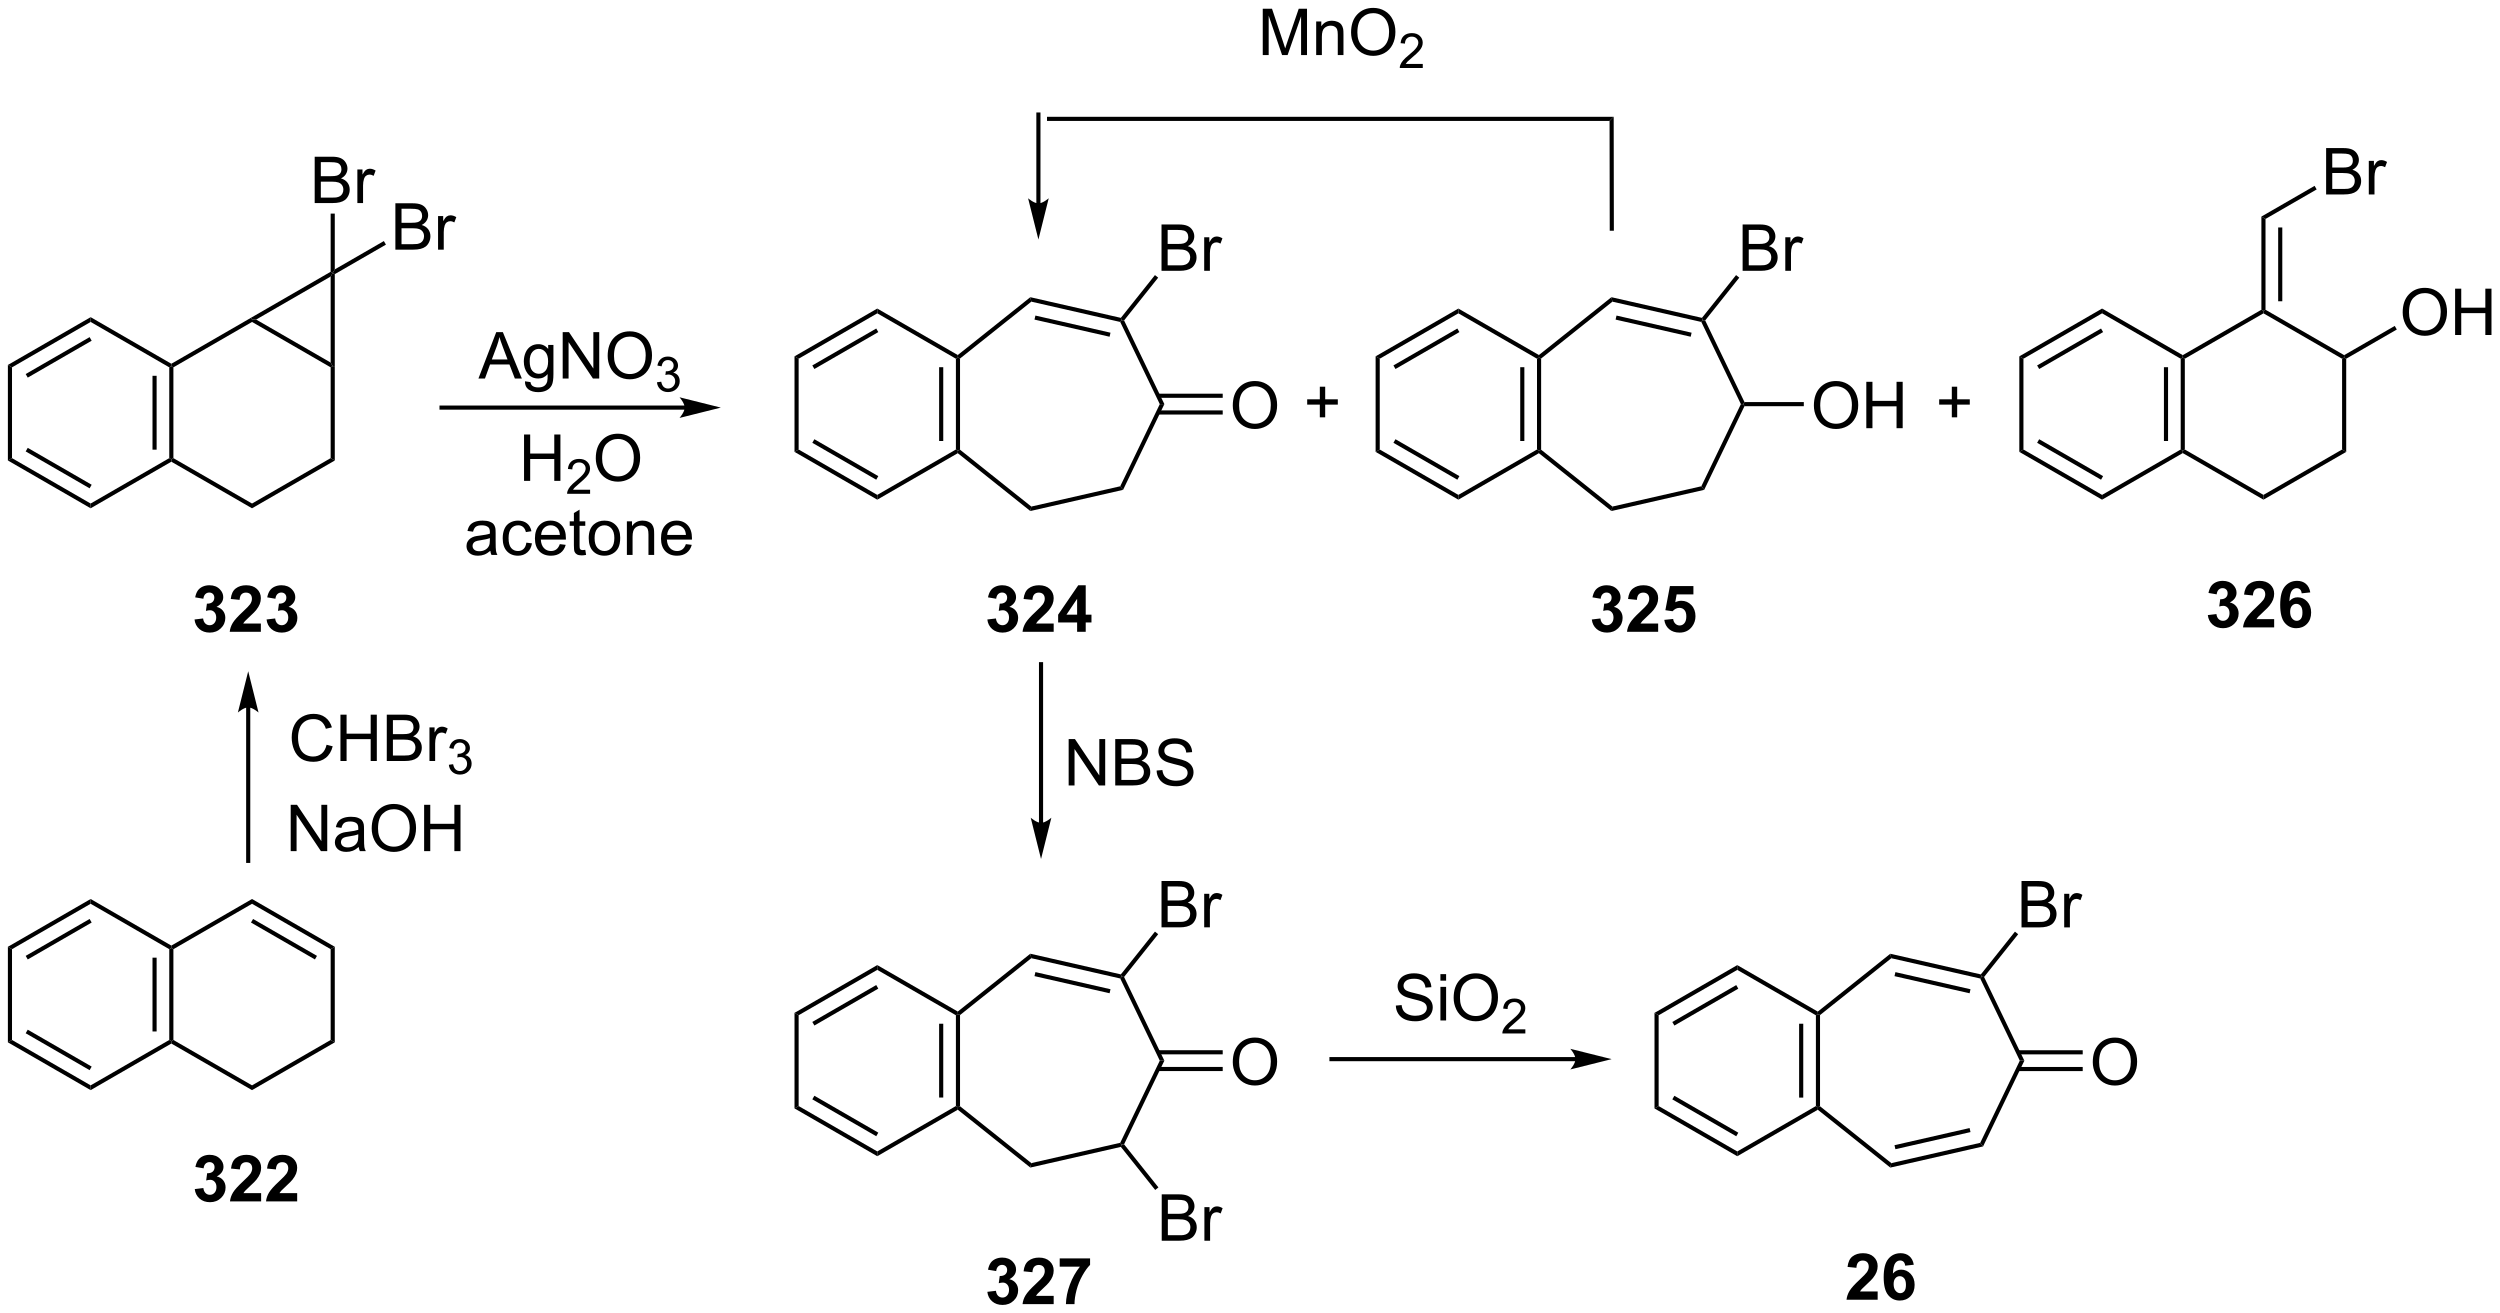 <?xml version="1.0" encoding="UTF-8"?>
<!DOCTYPE svg PUBLIC '-//W3C//DTD SVG 1.0//EN'
          'http://www.w3.org/TR/2001/REC-SVG-20010904/DTD/svg10.dtd'>
<svg stroke-dasharray="none" shape-rendering="auto" xmlns="http://www.w3.org/2000/svg" font-family="'Dialog'" text-rendering="auto" width="847" fill-opacity="1" color-interpolation="auto" color-rendering="auto" preserveAspectRatio="xMidYMid meet" font-size="12px" viewBox="0 0 847 445" fill="black" xmlns:xlink="http://www.w3.org/1999/xlink" stroke="black" image-rendering="auto" stroke-miterlimit="10" stroke-linecap="square" stroke-linejoin="miter" font-style="normal" stroke-width="1" height="445" stroke-dashoffset="0" font-weight="normal" stroke-opacity="1"
><!--Generated by the Batik Graphics2D SVG Generator--><defs id="genericDefs"
  /><g
  ><defs id="defs1"
    ><clipPath clipPathUnits="userSpaceOnUse" id="clipPath1"
      ><path d="M0.633 -0.506 L318.166 -0.506 L318.166 166.282 L0.633 166.282 L0.633 -0.506 Z"
      /></clipPath
      ><clipPath clipPathUnits="userSpaceOnUse" id="clipPath2"
      ><path d="M49.206 61.364 L49.206 223.024 L357.91 223.024 L357.91 61.364 Z"
      /></clipPath
    ></defs
    ><g transform="scale(2.667,2.667) translate(-0.633,0.506) matrix(1.029,0,0,1.029,-49.98,-63.119)"
    ><path d="M73.23 207.645 L74.292 207.517 Q74.342 207.923 74.563 208.139 Q74.787 208.353 75.105 208.353 Q75.443 208.353 75.675 208.095 Q75.909 207.837 75.909 207.4 Q75.909 206.986 75.686 206.744 Q75.464 206.501 75.144 206.501 Q74.933 206.501 74.639 206.582 L74.761 205.689 Q75.206 205.699 75.441 205.496 Q75.675 205.29 75.675 204.949 Q75.675 204.66 75.503 204.488 Q75.331 204.316 75.045 204.316 Q74.764 204.316 74.563 204.512 Q74.365 204.707 74.323 205.082 L73.311 204.91 Q73.417 204.392 73.628 204.082 Q73.842 203.77 74.222 203.593 Q74.605 203.415 75.076 203.415 Q75.886 203.415 76.373 203.931 Q76.777 204.353 76.777 204.884 Q76.777 205.637 75.951 206.087 Q76.443 206.191 76.738 206.559 Q77.034 206.926 77.034 207.447 Q77.034 208.199 76.482 208.733 Q75.933 209.264 75.113 209.264 Q74.334 209.264 73.821 208.816 Q73.311 208.369 73.23 207.645 ZM81.424 208.145 L81.424 209.165 L77.577 209.165 Q77.64 208.587 77.952 208.069 Q78.265 207.551 79.187 206.697 Q79.929 206.004 80.096 205.759 Q80.322 205.418 80.322 205.087 Q80.322 204.72 80.124 204.522 Q79.929 204.324 79.58 204.324 Q79.236 204.324 79.033 204.533 Q78.83 204.738 78.799 205.22 L77.705 205.111 Q77.804 204.204 78.32 203.811 Q78.835 203.415 79.609 203.415 Q80.455 203.415 80.939 203.874 Q81.424 204.329 81.424 205.009 Q81.424 205.395 81.286 205.746 Q81.148 206.095 80.846 206.478 Q80.648 206.731 80.127 207.207 Q79.609 207.684 79.468 207.84 Q79.33 207.996 79.244 208.145 L81.424 208.145 ZM85.873 208.145 L85.873 209.165 L82.027 209.165 Q82.089 208.587 82.402 208.069 Q82.714 207.551 83.636 206.697 Q84.378 206.004 84.545 205.759 Q84.771 205.418 84.771 205.087 Q84.771 204.72 84.573 204.522 Q84.378 204.324 84.029 204.324 Q83.686 204.324 83.482 204.533 Q83.279 204.738 83.248 205.22 L82.154 205.111 Q82.253 204.204 82.769 203.811 Q83.284 203.415 84.058 203.415 Q84.904 203.415 85.389 203.874 Q85.873 204.329 85.873 205.009 Q85.873 205.395 85.735 205.746 Q85.597 206.095 85.295 206.478 Q85.097 206.731 84.576 207.207 Q84.058 207.684 83.917 207.84 Q83.779 207.996 83.693 208.145 L85.873 208.145 Z" stroke="none" clip-path="url(#clipPath2)"
    /></g
    ><g transform="matrix(2.743,0,0,2.743,-134.968,-166.97)"
    ><path d="M274.004 197.511 L273.749 197.634 L273.494 197.487 L273.494 186.273 L273.749 186.125 L274.004 186.248 ZM271.933 196.438 L271.933 187.321 L271.422 187.321 L271.422 196.438 Z" stroke="none" clip-path="url(#clipPath2)"
    /></g
    ><g transform="matrix(2.743,0,0,2.743,-134.968,-166.97)"
    ><path d="M273.726 185.817 L273.749 186.125 L273.494 186.273 L263.782 180.666 L263.782 180.076 Z" stroke="none" clip-path="url(#clipPath2)"
    /></g
    ><g transform="matrix(2.743,0,0,2.743,-134.968,-166.97)"
    ><path d="M263.782 180.076 L263.782 180.666 L254.071 186.273 L253.56 185.978 ZM263.655 182.542 L255.759 187.1 L256.014 187.542 L263.91 182.984 Z" stroke="none" clip-path="url(#clipPath2)"
    /></g
    ><g transform="matrix(2.743,0,0,2.743,-134.968,-166.97)"
    ><path d="M253.56 185.978 L254.071 186.273 L254.071 197.487 L253.56 197.781 Z" stroke="none" clip-path="url(#clipPath2)"
    /></g
    ><g transform="matrix(2.743,0,0,2.743,-134.968,-166.97)"
    ><path d="M253.56 197.781 L254.071 197.487 L263.782 203.094 L263.782 203.683 ZM255.759 196.659 L263.655 201.217 L263.91 200.775 L256.014 196.217 Z" stroke="none" clip-path="url(#clipPath2)"
    /></g
    ><g transform="matrix(2.743,0,0,2.743,-134.968,-166.97)"
    ><path d="M263.782 203.683 L263.782 203.094 L273.494 197.487 L273.749 197.634 L273.726 197.942 Z" stroke="none" clip-path="url(#clipPath2)"
    /></g
    ><g transform="matrix(2.743,0,0,2.743,-134.968,-166.97)"
    ><path d="M273.726 197.942 L273.749 197.634 L274.004 197.511 L282.81 204.533 L282.684 205.085 Z" stroke="none" clip-path="url(#clipPath2)"
    /></g
    ><g transform="matrix(2.743,0,0,2.743,-134.968,-166.97)"
    ><path d="M282.684 205.085 L282.81 204.533 L293.79 202.027 L294.144 202.47 ZM283.315 202.816 L292.59 200.7 L292.477 200.202 L283.202 202.319 Z" stroke="none" clip-path="url(#clipPath2)"
    /></g
    ><g transform="matrix(2.743,0,0,2.743,-134.968,-166.97)"
    ><path d="M294.144 202.47 L293.79 202.027 L298.677 191.88 L299.243 191.88 Z" stroke="none" clip-path="url(#clipPath2)"
    /></g
    ><g transform="matrix(2.743,0,0,2.743,-134.968,-166.97)"
    ><path d="M299.243 191.88 L298.677 191.88 L293.79 181.732 L293.967 181.511 L294.266 181.544 Z" stroke="none" clip-path="url(#clipPath2)"
    /></g
    ><g transform="matrix(2.743,0,0,2.743,-134.968,-166.97)"
    ><path d="M293.867 181.226 L293.967 181.511 L293.79 181.732 L282.81 179.226 L282.684 178.674 ZM292.59 183.06 L283.315 180.943 L283.202 181.44 L292.477 183.557 Z" stroke="none" clip-path="url(#clipPath2)"
    /></g
    ><g transform="matrix(2.743,0,0,2.743,-134.968,-166.97)"
    ><path d="M282.684 178.674 L282.81 179.226 L274.004 186.248 L273.749 186.125 L273.726 185.817 Z" stroke="none" clip-path="url(#clipPath2)"
    /></g
    ><g transform="matrix(2.743,0,0,2.743,-134.968,-166.97)"
    ><path d="M298.892 175.418 L298.892 169.691 L301.04 169.691 Q301.696 169.691 302.092 169.866 Q302.491 170.038 302.715 170.4 Q302.939 170.762 302.939 171.155 Q302.939 171.522 302.738 171.848 Q302.54 172.171 302.139 172.371 Q302.657 172.522 302.936 172.889 Q303.217 173.256 303.217 173.756 Q303.217 174.16 303.045 174.506 Q302.876 174.85 302.626 175.038 Q302.376 175.225 301.998 175.322 Q301.623 175.418 301.077 175.418 L298.892 175.418 ZM299.649 172.098 L300.889 172.098 Q301.392 172.098 301.611 172.03 Q301.899 171.944 302.045 171.746 Q302.194 171.546 302.194 171.246 Q302.194 170.96 302.056 170.744 Q301.92 170.527 301.665 170.447 Q301.413 170.366 300.795 170.366 L299.649 170.366 L299.649 172.098 ZM299.649 174.741 L301.077 174.741 Q301.444 174.741 301.592 174.715 Q301.853 174.668 302.027 174.559 Q302.204 174.449 302.316 174.241 Q302.431 174.03 302.431 173.756 Q302.431 173.436 302.267 173.202 Q302.103 172.965 301.811 172.869 Q301.522 172.772 300.975 172.772 L299.649 172.772 L299.649 174.741 ZM304.163 175.418 L304.163 171.27 L304.795 171.27 L304.795 171.897 Q305.038 171.457 305.241 171.316 Q305.446 171.176 305.694 171.176 Q306.048 171.176 306.415 171.402 L306.173 172.053 Q305.915 171.902 305.657 171.902 Q305.428 171.902 305.243 172.04 Q305.061 172.178 304.983 172.426 Q304.866 172.801 304.866 173.246 L304.866 175.418 L304.163 175.418 Z" stroke="none" clip-path="url(#clipPath2)"
    /></g
    ><g transform="matrix(2.743,0,0,2.743,-134.968,-166.97)"
    ><path d="M294.266 181.544 L293.967 181.511 L293.867 181.226 L298.08 175.943 L298.479 176.261 Z" stroke="none" clip-path="url(#clipPath2)"
    /></g
    ><g transform="matrix(2.743,0,0,2.743,-134.968,-166.97)"
    ><path d="M307.693 192.065 Q307.693 190.638 308.459 189.834 Q309.225 189.026 310.435 189.026 Q311.227 189.026 311.863 189.407 Q312.501 189.784 312.834 190.461 Q313.17 191.138 313.17 191.998 Q313.17 192.87 312.818 193.558 Q312.467 194.245 311.821 194.599 Q311.178 194.954 310.43 194.954 Q309.623 194.954 308.985 194.563 Q308.35 194.17 308.022 193.495 Q307.693 192.818 307.693 192.065 ZM308.475 192.076 Q308.475 193.112 309.029 193.709 Q309.587 194.303 310.428 194.303 Q311.282 194.303 311.834 193.701 Q312.389 193.099 312.389 191.995 Q312.389 191.295 312.152 190.774 Q311.915 190.253 311.459 189.967 Q311.006 189.678 310.438 189.678 Q309.633 189.678 309.053 190.232 Q308.475 190.784 308.475 192.076 Z" stroke="none" clip-path="url(#clipPath2)"
    /></g
    ><g transform="matrix(2.743,0,0,2.743,-134.968,-166.97)"
    ><path d="M298.463 193.167 L306.45 193.167 L306.45 192.657 L298.463 192.657 ZM298.463 191.102 L306.45 191.102 L306.45 190.592 L298.463 190.592 Z" stroke="none" clip-path="url(#clipPath2)"
    /></g
    ><g transform="matrix(2.743,0,0,2.743,-134.968,-166.97)"
    ><path d="M281.122 220.388 L281.122 221.409 L277.276 221.409 Q277.338 220.831 277.651 220.313 Q277.963 219.794 278.885 218.94 Q279.627 218.248 279.794 218.003 Q280.021 217.662 280.021 217.331 Q280.021 216.964 279.823 216.766 Q279.627 216.568 279.278 216.568 Q278.935 216.568 278.731 216.776 Q278.528 216.982 278.497 217.464 L277.403 217.354 Q277.502 216.448 278.018 216.055 Q278.534 215.659 279.307 215.659 Q280.153 215.659 280.638 216.117 Q281.122 216.573 281.122 217.253 Q281.122 217.638 280.984 217.99 Q280.846 218.339 280.544 218.722 Q280.346 218.974 279.825 219.451 Q279.307 219.927 279.166 220.084 Q279.028 220.24 278.942 220.388 L281.122 220.388 ZM285.584 217.084 L284.522 217.201 Q284.483 216.873 284.319 216.716 Q284.155 216.56 283.892 216.56 Q283.545 216.56 283.303 216.873 Q283.064 217.185 283.001 218.175 Q283.413 217.69 284.022 217.69 Q284.709 217.69 285.199 218.214 Q285.689 218.737 285.689 219.565 Q285.689 220.443 285.173 220.977 Q284.657 221.508 283.85 221.508 Q282.983 221.508 282.423 220.834 Q281.866 220.159 281.866 218.623 Q281.866 217.05 282.446 216.354 Q283.03 215.659 283.959 215.659 Q284.61 215.659 285.038 216.024 Q285.467 216.388 285.584 217.084 ZM283.095 219.479 Q283.095 220.013 283.34 220.305 Q283.587 220.597 283.905 220.597 Q284.209 220.597 284.413 220.36 Q284.616 220.12 284.616 219.576 Q284.616 219.018 284.397 218.758 Q284.178 218.498 283.85 218.498 Q283.532 218.498 283.314 218.748 Q283.095 218.995 283.095 219.479 Z" stroke="none" clip-path="url(#clipPath2)"
    /></g
    ><g transform="matrix(2.743,0,0,2.743,-134.968,-166.97)"
    ><path d="M70.622 189.322 L70.367 189.469 L70.111 189.322 L70.111 178.108 L70.367 177.96 L70.622 178.108 ZM68.55 188.273 L68.55 179.156 L68.04 179.156 L68.04 188.273 Z" stroke="none" clip-path="url(#clipPath2)"
    /></g
    ><g transform="matrix(2.743,0,0,2.743,-134.968,-166.97)"
    ><path d="M70.367 177.666 L70.367 177.96 L70.111 178.108 L60.4 172.501 L60.4 171.911 Z" stroke="none" clip-path="url(#clipPath2)"
    /></g
    ><g transform="matrix(2.743,0,0,2.743,-134.968,-166.97)"
    ><path d="M60.4 171.911 L60.4 172.501 L50.688 178.108 L50.178 177.813 ZM60.272 174.377 L52.377 178.935 L52.632 179.377 L60.527 174.819 Z" stroke="none" clip-path="url(#clipPath2)"
    /></g
    ><g transform="matrix(2.743,0,0,2.743,-134.968,-166.97)"
    ><path d="M50.178 177.813 L50.688 178.108 L50.688 189.322 L50.178 189.616 Z" stroke="none" clip-path="url(#clipPath2)"
    /></g
    ><g transform="matrix(2.743,0,0,2.743,-134.968,-166.97)"
    ><path d="M50.178 189.616 L50.688 189.322 L60.4 194.929 L60.4 195.518 ZM52.377 188.494 L60.272 193.052 L60.527 192.61 L52.632 188.052 Z" stroke="none" clip-path="url(#clipPath2)"
    /></g
    ><g transform="matrix(2.743,0,0,2.743,-134.968,-166.97)"
    ><path d="M60.4 195.518 L60.4 194.929 L70.111 189.322 L70.367 189.469 L70.367 189.764 Z" stroke="none" clip-path="url(#clipPath2)"
    /></g
    ><g transform="matrix(2.743,0,0,2.743,-134.968,-166.97)"
    ><path d="M70.367 189.764 L70.367 189.469 L70.622 189.322 L80.333 194.929 L80.333 195.518 Z" stroke="none" clip-path="url(#clipPath2)"
    /></g
    ><g transform="matrix(2.743,0,0,2.743,-134.968,-166.97)"
    ><path d="M80.333 195.518 L80.333 194.929 L90.045 189.322 L90.555 189.616 Z" stroke="none" clip-path="url(#clipPath2)"
    /></g
    ><g transform="matrix(2.743,0,0,2.743,-134.968,-166.97)"
    ><path d="M90.555 189.616 L90.045 189.322 L90.045 178.108 L90.555 177.813 Z" stroke="none" clip-path="url(#clipPath2)"
    /></g
    ><g transform="matrix(2.743,0,0,2.743,-134.968,-166.97)"
    ><path d="M90.555 177.813 L90.045 178.108 L80.333 172.501 L80.333 171.911 ZM88.356 178.935 L80.461 174.377 L80.206 174.819 L88.101 179.377 Z" stroke="none" clip-path="url(#clipPath2)"
    /></g
    ><g transform="matrix(2.743,0,0,2.743,-134.968,-166.97)"
    ><path d="M80.333 171.911 L80.333 172.501 L70.622 178.108 L70.367 177.96 L70.367 177.666 Z" stroke="none" clip-path="url(#clipPath2)"
    /></g
    ><g transform="matrix(2.743,0,0,2.743,-134.968,-166.97)"
    ><path d="M70.622 117.457 L70.367 117.604 L70.111 117.457 L70.111 106.243 L70.367 106.095 L70.622 106.243 ZM68.55 116.408 L68.55 107.291 L68.04 107.291 L68.04 116.408 Z" stroke="none" clip-path="url(#clipPath2)"
    /></g
    ><g transform="matrix(2.743,0,0,2.743,-134.968,-166.97)"
    ><path d="M70.367 105.801 L70.367 106.095 L70.111 106.243 L60.4 100.636 L60.4 100.046 Z" stroke="none" clip-path="url(#clipPath2)"
    /></g
    ><g transform="matrix(2.743,0,0,2.743,-134.968,-166.97)"
    ><path d="M60.4 100.046 L60.4 100.636 L50.688 106.243 L50.178 105.948 ZM60.272 102.512 L52.377 107.07 L52.632 107.512 L60.527 102.954 Z" stroke="none" clip-path="url(#clipPath2)"
    /></g
    ><g transform="matrix(2.743,0,0,2.743,-134.968,-166.97)"
    ><path d="M50.178 105.948 L50.688 106.243 L50.688 117.457 L50.178 117.751 Z" stroke="none" clip-path="url(#clipPath2)"
    /></g
    ><g transform="matrix(2.743,0,0,2.743,-134.968,-166.97)"
    ><path d="M50.178 117.751 L50.688 117.457 L60.4 123.064 L60.4 123.653 ZM52.377 116.629 L60.272 121.187 L60.527 120.745 L52.632 116.187 Z" stroke="none" clip-path="url(#clipPath2)"
    /></g
    ><g transform="matrix(2.743,0,0,2.743,-134.968,-166.97)"
    ><path d="M60.4 123.653 L60.4 123.064 L70.111 117.457 L70.367 117.604 L70.367 117.899 Z" stroke="none" clip-path="url(#clipPath2)"
    /></g
    ><g transform="matrix(2.743,0,0,2.743,-134.968,-166.97)"
    ><path d="M70.367 117.899 L70.367 117.604 L70.622 117.457 L80.333 123.064 L80.333 123.653 Z" stroke="none" clip-path="url(#clipPath2)"
    /></g
    ><g transform="matrix(2.743,0,0,2.743,-134.968,-166.97)"
    ><path d="M80.333 123.653 L80.333 123.064 L90.045 117.457 L90.555 117.751 Z" stroke="none" clip-path="url(#clipPath2)"
    /></g
    ><g transform="matrix(2.743,0,0,2.743,-134.968,-166.97)"
    ><path d="M90.555 117.751 L90.045 117.457 L90.045 106.243 L90.3 106.095 L90.555 106.095 Z" stroke="none" clip-path="url(#clipPath2)"
    /></g
    ><g transform="matrix(2.743,0,0,2.743,-134.968,-166.97)"
    ><path d="M90.045 105.653 L90.3 106.095 L90.045 106.243 L80.333 100.636 L80.333 100.341 L80.844 100.341 Z" stroke="none" clip-path="url(#clipPath2)"
    /></g
    ><g transform="matrix(2.743,0,0,2.743,-134.968,-166.97)"
    ><path d="M80.206 100.12 L80.333 100.341 L80.333 100.636 L70.622 106.243 L70.367 106.095 L70.367 105.801 Z" stroke="none" clip-path="url(#clipPath2)"
    /></g
    ><g transform="matrix(2.743,0,0,2.743,-134.968,-166.97)"
    ><path d="M90.555 106.095 L90.3 106.095 L90.045 105.653 L90.045 95.029 L90.3 94.587 L90.555 94.734 Z" stroke="none" clip-path="url(#clipPath2)"
    /></g
    ><g transform="matrix(2.743,0,0,2.743,-134.968,-166.97)"
    ><path d="M90.045 94.439 L90.3 94.587 L90.045 95.029 L80.844 100.341 L80.333 100.341 L80.206 100.12 Z" stroke="none" clip-path="url(#clipPath2)"
    /></g
    ><g transform="matrix(2.743,0,0,2.743,-134.968,-166.97)"
    ><path d="M98.04 91.707 L98.04 85.981 L100.189 85.981 Q100.845 85.981 101.241 86.155 Q101.639 86.327 101.863 86.689 Q102.087 87.051 102.087 87.444 Q102.087 87.812 101.887 88.137 Q101.689 88.46 101.288 88.66 Q101.806 88.812 102.085 89.179 Q102.366 89.546 102.366 90.046 Q102.366 90.45 102.194 90.796 Q102.025 91.14 101.775 91.327 Q101.525 91.515 101.147 91.611 Q100.772 91.707 100.225 91.707 L98.04 91.707 ZM98.798 88.387 L100.038 88.387 Q100.54 88.387 100.759 88.319 Q101.048 88.233 101.194 88.035 Q101.342 87.835 101.342 87.535 Q101.342 87.249 101.204 87.033 Q101.069 86.817 100.814 86.736 Q100.561 86.655 99.944 86.655 L98.798 86.655 L98.798 88.387 ZM98.798 91.03 L100.225 91.03 Q100.592 91.03 100.741 91.004 Q101.001 90.957 101.176 90.848 Q101.353 90.739 101.465 90.53 Q101.579 90.319 101.579 90.046 Q101.579 89.726 101.415 89.491 Q101.251 89.254 100.96 89.158 Q100.671 89.062 100.124 89.062 L98.798 89.062 L98.798 91.03 ZM103.311 91.707 L103.311 87.559 L103.944 87.559 L103.944 88.187 Q104.186 87.746 104.389 87.606 Q104.595 87.465 104.842 87.465 Q105.197 87.465 105.564 87.692 L105.322 88.343 Q105.064 88.192 104.806 88.192 Q104.577 88.192 104.392 88.33 Q104.21 88.468 104.132 88.715 Q104.014 89.09 104.014 89.535 L104.014 91.707 L103.311 91.707 Z" stroke="none" clip-path="url(#clipPath2)"
    /></g
    ><g transform="matrix(2.743,0,0,2.743,-134.968,-166.97)"
    ><path d="M88.073 85.953 L88.073 80.227 L90.222 80.227 Q90.878 80.227 91.274 80.401 Q91.672 80.573 91.897 80.935 Q92.12 81.297 92.12 81.69 Q92.12 82.057 91.92 82.383 Q91.722 82.706 91.321 82.906 Q91.839 83.057 92.118 83.424 Q92.399 83.792 92.399 84.292 Q92.399 84.695 92.227 85.042 Q92.058 85.385 91.808 85.573 Q91.558 85.76 91.18 85.857 Q90.805 85.953 90.258 85.953 L88.073 85.953 ZM88.831 82.633 L90.071 82.633 Q90.573 82.633 90.792 82.565 Q91.081 82.479 91.227 82.281 Q91.376 82.081 91.376 81.781 Q91.376 81.495 91.238 81.279 Q91.102 81.062 90.847 80.982 Q90.594 80.901 89.977 80.901 L88.831 80.901 L88.831 82.633 ZM88.831 85.276 L90.258 85.276 Q90.626 85.276 90.774 85.25 Q91.034 85.203 91.209 85.094 Q91.386 84.984 91.498 84.776 Q91.613 84.565 91.613 84.292 Q91.613 83.971 91.448 83.737 Q91.284 83.5 90.993 83.404 Q90.704 83.307 90.157 83.307 L88.831 83.307 L88.831 85.276 ZM93.344 85.953 L93.344 81.805 L93.977 81.805 L93.977 82.432 Q94.219 81.992 94.422 81.852 Q94.628 81.711 94.876 81.711 Q95.23 81.711 95.597 81.938 L95.355 82.588 Q95.097 82.438 94.839 82.438 Q94.61 82.438 94.425 82.576 Q94.243 82.713 94.165 82.961 Q94.047 83.336 94.047 83.781 L94.047 85.953 L93.344 85.953 Z" stroke="none" clip-path="url(#clipPath2)"
    /></g
    ><g transform="matrix(2.743,0,0,2.743,-134.968,-166.97)"
    ><path d="M90.555 94.734 L90.3 94.587 L90.555 94.145 L96.617 90.645 L96.872 91.087 Z" stroke="none" clip-path="url(#clipPath2)"
    /></g
    ><g transform="matrix(2.743,0,0,2.743,-134.968,-166.97)"
    ><path d="M90.045 87.257 L90.555 87.257 L90.555 94.145 L90.3 94.587 L90.045 94.439 Z" stroke="none" clip-path="url(#clipPath2)"
    /></g
    ><g transform="matrix(2.743,0,0,2.743,-134.968,-166.97)"
    ><path d="M133.773 110.961 L103.742 110.961 L103.487 110.961 L103.487 111.471 L103.742 111.471 L133.773 111.471 L134.028 111.471 L134.028 110.961 L133.773 110.961 ZM138.238 111.216 L133.135 109.941 C133.135 109.941 133.773 110.658 133.773 111.216 C133.773 111.774 133.135 112.492 133.135 112.492 Z" stroke="none" clip-path="url(#clipPath2)"
    /></g
    ><g transform="matrix(2.743,0,0,2.743,-134.968,-166.97)"
    ><path d="M108.298 107.623 L110.498 101.897 L111.316 101.897 L113.66 107.623 L112.795 107.623 L112.129 105.889 L109.733 105.889 L109.105 107.623 L108.298 107.623 ZM109.951 105.272 L111.894 105.272 L111.295 103.686 Q111.022 102.962 110.889 102.498 Q110.779 103.048 110.582 103.592 L109.951 105.272 ZM114.045 107.967 L114.73 108.068 Q114.772 108.386 114.967 108.529 Q115.23 108.725 115.683 108.725 Q116.17 108.725 116.436 108.529 Q116.701 108.334 116.795 107.983 Q116.85 107.769 116.847 107.079 Q116.386 107.623 115.699 107.623 Q114.842 107.623 114.373 107.006 Q113.904 106.389 113.904 105.524 Q113.904 104.93 114.118 104.43 Q114.334 103.928 114.743 103.654 Q115.152 103.381 115.701 103.381 Q116.436 103.381 116.912 103.975 L116.912 103.475 L117.561 103.475 L117.561 107.061 Q117.561 108.029 117.363 108.433 Q117.168 108.839 116.738 109.074 Q116.311 109.308 115.686 109.308 Q114.944 109.308 114.485 108.972 Q114.029 108.639 114.045 107.967 ZM114.629 105.475 Q114.629 106.29 114.951 106.665 Q115.277 107.04 115.764 107.04 Q116.248 107.04 116.576 106.667 Q116.904 106.295 116.904 105.498 Q116.904 104.735 116.566 104.35 Q116.23 103.962 115.754 103.962 Q115.285 103.962 114.957 104.344 Q114.629 104.725 114.629 105.475 ZM118.705 107.623 L118.705 101.897 L119.484 101.897 L122.492 106.391 L122.492 101.897 L123.218 101.897 L123.218 107.623 L122.44 107.623 L119.432 103.123 L119.432 107.623 L118.705 107.623 ZM124.261 104.834 Q124.261 103.407 125.027 102.602 Q125.793 101.795 127.004 101.795 Q127.795 101.795 128.431 102.175 Q129.069 102.553 129.402 103.23 Q129.738 103.907 129.738 104.766 Q129.738 105.639 129.386 106.326 Q129.035 107.014 128.389 107.368 Q127.746 107.722 126.998 107.722 Q126.191 107.722 125.553 107.331 Q124.918 106.938 124.589 106.264 Q124.261 105.587 124.261 104.834 ZM125.043 104.844 Q125.043 105.881 125.597 106.477 Q126.154 107.071 126.996 107.071 Q127.85 107.071 128.402 106.469 Q128.957 105.868 128.957 104.764 Q128.957 104.063 128.72 103.542 Q128.483 103.022 128.027 102.735 Q127.574 102.446 127.006 102.446 Q126.201 102.446 125.621 103.001 Q125.043 103.553 125.043 104.844 Z" stroke="none" clip-path="url(#clipPath2)"
    /></g
    ><g transform="matrix(2.743,0,0,2.743,-134.968,-166.97)"
    ><path d="M130.348 108.088 L130.875 108.018 Q130.967 108.467 131.184 108.665 Q131.403 108.862 131.717 108.862 Q132.088 108.862 132.344 108.604 Q132.602 108.346 132.602 107.965 Q132.602 107.602 132.363 107.368 Q132.127 107.131 131.76 107.131 Q131.612 107.131 131.389 107.19 L131.447 106.727 Q131.5 106.733 131.531 106.733 Q131.869 106.733 132.139 106.557 Q132.408 106.381 132.408 106.014 Q132.408 105.725 132.211 105.536 Q132.016 105.344 131.705 105.344 Q131.397 105.344 131.192 105.538 Q130.987 105.731 130.928 106.118 L130.401 106.024 Q130.498 105.493 130.84 105.202 Q131.184 104.911 131.694 104.911 Q132.045 104.911 132.34 105.061 Q132.637 105.211 132.793 105.473 Q132.949 105.733 132.949 106.026 Q132.949 106.305 132.799 106.534 Q132.651 106.762 132.358 106.897 Q132.738 106.985 132.949 107.262 Q133.16 107.538 133.16 107.954 Q133.16 108.516 132.75 108.909 Q132.34 109.299 131.713 109.299 Q131.149 109.299 130.774 108.963 Q130.401 108.625 130.348 108.088 Z" stroke="none" clip-path="url(#clipPath2)"
    /></g
    ><g transform="matrix(2.743,0,0,2.743,-134.968,-166.97)"
    ><path d="M167.782 116.416 L167.527 116.539 L167.272 116.392 L167.272 105.178 L167.527 105.031 L167.782 105.154 ZM165.71 115.343 L165.71 106.227 L165.2 106.227 L165.2 115.343 Z" stroke="none" clip-path="url(#clipPath2)"
    /></g
    ><g transform="matrix(2.743,0,0,2.743,-134.968,-166.97)"
    ><path d="M167.504 104.723 L167.527 105.031 L167.272 105.178 L157.56 99.571 L157.56 98.982 Z" stroke="none" clip-path="url(#clipPath2)"
    /></g
    ><g transform="matrix(2.743,0,0,2.743,-134.968,-166.97)"
    ><path d="M157.56 98.982 L157.56 99.571 L147.848 105.178 L147.338 104.883 ZM157.432 101.448 L149.537 106.006 L149.792 106.448 L157.688 101.889 Z" stroke="none" clip-path="url(#clipPath2)"
    /></g
    ><g transform="matrix(2.743,0,0,2.743,-134.968,-166.97)"
    ><path d="M147.338 104.883 L147.848 105.178 L147.848 116.392 L147.338 116.687 Z" stroke="none" clip-path="url(#clipPath2)"
    /></g
    ><g transform="matrix(2.743,0,0,2.743,-134.968,-166.97)"
    ><path d="M147.338 116.687 L147.848 116.392 L157.56 121.999 L157.56 122.588 ZM149.537 115.564 L157.432 120.123 L157.688 119.681 L149.792 115.123 Z" stroke="none" clip-path="url(#clipPath2)"
    /></g
    ><g transform="matrix(2.743,0,0,2.743,-134.968,-166.97)"
    ><path d="M157.56 122.588 L157.56 121.999 L167.272 116.392 L167.527 116.539 L167.504 116.847 Z" stroke="none" clip-path="url(#clipPath2)"
    /></g
    ><g transform="matrix(2.743,0,0,2.743,-134.968,-166.97)"
    ><path d="M167.504 116.847 L167.527 116.539 L167.782 116.416 L176.588 123.439 L176.462 123.991 Z" stroke="none" clip-path="url(#clipPath2)"
    /></g
    ><g transform="matrix(2.743,0,0,2.743,-134.968,-166.97)"
    ><path d="M176.462 123.991 L176.588 123.439 L187.568 120.933 L187.921 121.375 Z" stroke="none" clip-path="url(#clipPath2)"
    /></g
    ><g transform="matrix(2.743,0,0,2.743,-134.968,-166.97)"
    ><path d="M187.921 121.375 L187.568 120.933 L192.455 110.785 L193.021 110.785 Z" stroke="none" clip-path="url(#clipPath2)"
    /></g
    ><g transform="matrix(2.743,0,0,2.743,-134.968,-166.97)"
    ><path d="M193.021 110.785 L192.455 110.785 L187.568 100.638 L187.745 100.416 L188.044 100.45 Z" stroke="none" clip-path="url(#clipPath2)"
    /></g
    ><g transform="matrix(2.743,0,0,2.743,-134.968,-166.97)"
    ><path d="M187.645 100.132 L187.745 100.416 L187.568 100.638 L176.588 98.131 L176.462 97.579 ZM186.368 101.965 L177.093 99.848 L176.979 100.346 L186.254 102.463 Z" stroke="none" clip-path="url(#clipPath2)"
    /></g
    ><g transform="matrix(2.743,0,0,2.743,-134.968,-166.97)"
    ><path d="M176.462 97.579 L176.588 98.131 L167.782 105.154 L167.527 105.031 L167.504 104.723 Z" stroke="none" clip-path="url(#clipPath2)"
    /></g
    ><g transform="matrix(2.743,0,0,2.743,-134.968,-166.97)"
    ><path d="M192.669 94.323 L192.669 88.597 L194.818 88.597 Q195.474 88.597 195.87 88.771 Q196.268 88.943 196.493 89.305 Q196.716 89.667 196.716 90.061 Q196.716 90.428 196.516 90.753 Q196.318 91.076 195.917 91.277 Q196.435 91.428 196.714 91.795 Q196.995 92.162 196.995 92.662 Q196.995 93.066 196.823 93.412 Q196.654 93.756 196.404 93.943 Q196.154 94.131 195.776 94.227 Q195.401 94.323 194.854 94.323 L192.669 94.323 ZM193.427 91.003 L194.667 91.003 Q195.169 91.003 195.388 90.936 Q195.677 90.85 195.823 90.652 Q195.972 90.451 195.972 90.152 Q195.972 89.865 195.834 89.649 Q195.698 89.433 195.443 89.352 Q195.19 89.271 194.573 89.271 L193.427 89.271 L193.427 91.003 ZM193.427 93.646 L194.854 93.646 Q195.222 93.646 195.37 93.62 Q195.631 93.573 195.805 93.464 Q195.982 93.355 196.094 93.146 Q196.209 92.936 196.209 92.662 Q196.209 92.342 196.044 92.107 Q195.881 91.87 195.589 91.774 Q195.3 91.678 194.753 91.678 L193.427 91.678 L193.427 93.646 ZM197.94 94.323 L197.94 90.175 L198.573 90.175 L198.573 90.803 Q198.815 90.363 199.018 90.222 Q199.224 90.081 199.472 90.081 Q199.826 90.081 200.193 90.308 L199.951 90.959 Q199.693 90.808 199.435 90.808 Q199.206 90.808 199.021 90.946 Q198.839 91.084 198.761 91.331 Q198.643 91.706 198.643 92.152 L198.643 94.323 L197.94 94.323 Z" stroke="none" clip-path="url(#clipPath2)"
    /></g
    ><g transform="matrix(2.743,0,0,2.743,-134.968,-166.97)"
    ><path d="M188.044 100.45 L187.745 100.416 L187.645 100.132 L191.858 94.849 L192.257 95.167 Z" stroke="none" clip-path="url(#clipPath2)"
    /></g
    ><g transform="matrix(2.743,0,0,2.743,-134.968,-166.97)"
    ><path d="M201.471 110.971 Q201.471 109.544 202.237 108.739 Q203.002 107.932 204.213 107.932 Q205.005 107.932 205.64 108.312 Q206.278 108.69 206.612 109.367 Q206.948 110.044 206.948 110.903 Q206.948 111.776 206.596 112.463 Q206.245 113.151 205.599 113.505 Q204.956 113.859 204.208 113.859 Q203.401 113.859 202.763 113.468 Q202.127 113.075 201.799 112.401 Q201.471 111.724 201.471 110.971 ZM202.252 110.981 Q202.252 112.018 202.807 112.614 Q203.364 113.208 204.206 113.208 Q205.06 113.208 205.612 112.606 Q206.166 112.005 206.166 110.901 Q206.166 110.2 205.929 109.679 Q205.692 109.159 205.237 108.872 Q204.784 108.583 204.216 108.583 Q203.411 108.583 202.831 109.138 Q202.252 109.69 202.252 110.981 Z" stroke="none" clip-path="url(#clipPath2)"
    /></g
    ><g transform="matrix(2.743,0,0,2.743,-134.968,-166.97)"
    ><path d="M192.241 112.073 L200.227 112.073 L200.227 111.562 L192.241 111.562 ZM192.241 110.008 L200.227 110.008 L200.227 109.498 L192.241 109.498 Z" stroke="none" clip-path="url(#clipPath2)"
    /></g
    ><g transform="matrix(2.743,0,0,2.743,-134.968,-166.97)"
    ><path d="M212.221 112.418 L212.221 110.848 L210.661 110.848 L210.661 110.192 L212.221 110.192 L212.221 108.635 L212.885 108.635 L212.885 110.192 L214.443 110.192 L214.443 110.848 L212.885 110.848 L212.885 112.418 L212.221 112.418 Z" stroke="none" clip-path="url(#clipPath2)"
    /></g
    ><g transform="matrix(2.743,0,0,2.743,-134.968,-166.97)"
    ><path d="M239.556 116.416 L239.301 116.539 L239.046 116.392 L239.046 105.178 L239.301 105.031 L239.556 105.154 ZM237.485 115.343 L237.485 106.227 L236.975 106.227 L236.975 115.343 Z" stroke="none" clip-path="url(#clipPath2)"
    /></g
    ><g transform="matrix(2.743,0,0,2.743,-134.968,-166.97)"
    ><path d="M239.278 104.723 L239.301 105.031 L239.046 105.178 L229.334 99.571 L229.334 98.982 Z" stroke="none" clip-path="url(#clipPath2)"
    /></g
    ><g transform="matrix(2.743,0,0,2.743,-134.968,-166.97)"
    ><path d="M229.334 98.982 L229.334 99.571 L219.623 105.178 L219.113 104.883 ZM229.207 101.448 L221.312 106.006 L221.567 106.448 L229.462 101.889 Z" stroke="none" clip-path="url(#clipPath2)"
    /></g
    ><g transform="matrix(2.743,0,0,2.743,-134.968,-166.97)"
    ><path d="M219.113 104.883 L219.623 105.178 L219.623 116.392 L219.113 116.687 Z" stroke="none" clip-path="url(#clipPath2)"
    /></g
    ><g transform="matrix(2.743,0,0,2.743,-134.968,-166.97)"
    ><path d="M219.113 116.687 L219.623 116.392 L229.334 121.999 L229.334 122.588 ZM221.312 115.564 L229.207 120.123 L229.462 119.681 L221.567 115.122 Z" stroke="none" clip-path="url(#clipPath2)"
    /></g
    ><g transform="matrix(2.743,0,0,2.743,-134.968,-166.97)"
    ><path d="M229.334 122.588 L229.334 121.999 L239.046 116.392 L239.301 116.539 L239.278 116.847 Z" stroke="none" clip-path="url(#clipPath2)"
    /></g
    ><g transform="matrix(2.743,0,0,2.743,-134.968,-166.97)"
    ><path d="M239.278 116.847 L239.301 116.539 L239.556 116.416 L248.362 123.439 L248.236 123.991 Z" stroke="none" clip-path="url(#clipPath2)"
    /></g
    ><g transform="matrix(2.743,0,0,2.743,-134.968,-166.97)"
    ><path d="M248.236 123.991 L248.362 123.439 L259.343 120.933 L259.696 121.375 Z" stroke="none" clip-path="url(#clipPath2)"
    /></g
    ><g transform="matrix(2.743,0,0,2.743,-134.968,-166.97)"
    ><path d="M259.696 121.375 L259.343 120.933 L264.229 110.785 L264.513 110.785 L264.673 111.04 Z" stroke="none" clip-path="url(#clipPath2)"
    /></g
    ><g transform="matrix(2.743,0,0,2.743,-134.968,-166.97)"
    ><path d="M264.673 110.53 L264.513 110.785 L264.229 110.785 L259.343 100.638 L259.519 100.416 L259.819 100.45 Z" stroke="none" clip-path="url(#clipPath2)"
    /></g
    ><g transform="matrix(2.743,0,0,2.743,-134.968,-166.97)"
    ><path d="M259.42 100.132 L259.519 100.416 L259.343 100.638 L248.362 98.131 L248.236 97.579 ZM258.142 101.965 L248.868 99.848 L248.754 100.346 L258.029 102.463 Z" stroke="none" clip-path="url(#clipPath2)"
    /></g
    ><g transform="matrix(2.743,0,0,2.743,-134.968,-166.97)"
    ><path d="M248.236 97.579 L248.362 98.131 L239.556 105.154 L239.301 105.031 L239.278 104.723 Z" stroke="none" clip-path="url(#clipPath2)"
    /></g
    ><g transform="matrix(2.743,0,0,2.743,-134.968,-166.97)"
    ><path d="M264.444 94.323 L264.444 88.597 L266.592 88.597 Q267.249 88.597 267.645 88.771 Q268.043 88.943 268.267 89.305 Q268.491 89.667 268.491 90.061 Q268.491 90.428 268.29 90.753 Q268.092 91.076 267.691 91.277 Q268.21 91.428 268.488 91.795 Q268.77 92.162 268.77 92.662 Q268.77 93.066 268.598 93.412 Q268.428 93.756 268.178 93.943 Q267.928 94.131 267.551 94.227 Q267.176 94.323 266.629 94.323 L264.444 94.323 ZM265.202 91.003 L266.441 91.003 Q266.944 91.003 267.163 90.936 Q267.452 90.85 267.598 90.652 Q267.746 90.451 267.746 90.152 Q267.746 89.865 267.608 89.649 Q267.473 89.433 267.217 89.352 Q266.965 89.271 266.348 89.271 L265.202 89.271 L265.202 91.003 ZM265.202 93.646 L266.629 93.646 Q266.996 93.646 267.145 93.62 Q267.405 93.573 267.579 93.464 Q267.757 93.355 267.868 93.146 Q267.983 92.936 267.983 92.662 Q267.983 92.342 267.819 92.107 Q267.655 91.87 267.363 91.774 Q267.074 91.678 266.527 91.678 L265.202 91.678 L265.202 93.646 ZM269.715 94.323 L269.715 90.175 L270.348 90.175 L270.348 90.803 Q270.59 90.363 270.793 90.222 Q270.999 90.081 271.246 90.081 Q271.6 90.081 271.967 90.308 L271.725 90.959 Q271.467 90.808 271.21 90.808 Q270.981 90.808 270.796 90.946 Q270.613 91.084 270.535 91.331 Q270.418 91.706 270.418 92.152 L270.418 94.323 L269.715 94.323 Z" stroke="none" clip-path="url(#clipPath2)"
    /></g
    ><g transform="matrix(2.743,0,0,2.743,-134.968,-166.97)"
    ><path d="M259.819 100.45 L259.519 100.416 L259.42 100.132 L263.633 94.849 L264.032 95.167 Z" stroke="none" clip-path="url(#clipPath2)"
    /></g
    ><g transform="matrix(2.743,0,0,2.743,-134.968,-166.97)"
    ><path d="M273.245 110.971 Q273.245 109.544 274.011 108.739 Q274.777 107.932 275.988 107.932 Q276.779 107.932 277.415 108.312 Q278.053 108.69 278.386 109.367 Q278.722 110.044 278.722 110.903 Q278.722 111.776 278.37 112.463 Q278.019 113.151 277.373 113.505 Q276.73 113.859 275.983 113.859 Q275.175 113.859 274.537 113.468 Q273.902 113.075 273.574 112.401 Q273.245 111.724 273.245 110.971 ZM274.027 110.981 Q274.027 112.018 274.582 112.614 Q275.139 113.208 275.98 113.208 Q276.834 113.208 277.386 112.606 Q277.941 112.005 277.941 110.901 Q277.941 110.2 277.704 109.679 Q277.467 109.158 277.011 108.872 Q276.558 108.583 275.99 108.583 Q275.186 108.583 274.605 109.138 Q274.027 109.69 274.027 110.981 ZM279.721 113.76 L279.721 108.033 L280.479 108.033 L280.479 110.385 L283.455 110.385 L283.455 108.033 L284.213 108.033 L284.213 113.76 L283.455 113.76 L283.455 111.059 L280.479 111.059 L280.479 113.76 L279.721 113.76 Z" stroke="none" clip-path="url(#clipPath2)"
    /></g
    ><g transform="matrix(2.743,0,0,2.743,-134.968,-166.97)"
    ><path d="M264.673 111.04 L264.513 110.785 L264.673 110.53 L272.002 110.53 L272.002 111.04 Z" stroke="none" clip-path="url(#clipPath2)"
    /></g
    ><g transform="matrix(2.743,0,0,2.743,-134.968,-166.97)"
    ><path d="M290.281 112.418 L290.281 110.848 L288.721 110.848 L288.721 110.192 L290.281 110.192 L290.281 108.635 L290.945 108.635 L290.945 110.192 L292.502 110.192 L292.502 110.848 L290.945 110.848 L290.945 112.418 L290.281 112.418 Z" stroke="none" clip-path="url(#clipPath2)"
    /></g
    ><g transform="matrix(2.743,0,0,2.743,-134.968,-166.97)"
    ><path d="M321.902 136.844 L322.965 136.717 Q323.014 137.123 323.236 137.339 Q323.459 137.553 323.777 137.553 Q324.116 137.553 324.348 137.295 Q324.582 137.037 324.582 136.6 Q324.582 136.185 324.358 135.943 Q324.137 135.701 323.816 135.701 Q323.605 135.701 323.311 135.782 L323.433 134.888 Q323.879 134.899 324.113 134.696 Q324.348 134.49 324.348 134.149 Q324.348 133.86 324.176 133.688 Q324.004 133.516 323.717 133.516 Q323.436 133.516 323.236 133.712 Q323.038 133.907 322.996 134.282 L321.983 134.11 Q322.09 133.592 322.301 133.282 Q322.514 132.969 322.894 132.792 Q323.277 132.615 323.748 132.615 Q324.558 132.615 325.045 133.131 Q325.449 133.553 325.449 134.084 Q325.449 134.837 324.623 135.287 Q325.116 135.391 325.41 135.758 Q325.707 136.125 325.707 136.646 Q325.707 137.399 325.155 137.933 Q324.605 138.464 323.785 138.464 Q323.006 138.464 322.493 138.016 Q321.983 137.568 321.902 136.844 ZM330.096 137.344 L330.096 138.365 L326.25 138.365 Q326.312 137.787 326.625 137.269 Q326.937 136.75 327.859 135.896 Q328.601 135.204 328.768 134.959 Q328.995 134.618 328.995 134.287 Q328.995 133.92 328.797 133.722 Q328.601 133.524 328.252 133.524 Q327.909 133.524 327.706 133.732 Q327.502 133.938 327.471 134.42 L326.377 134.31 Q326.476 133.404 326.992 133.011 Q327.508 132.615 328.281 132.615 Q329.127 132.615 329.612 133.073 Q330.096 133.529 330.096 134.209 Q330.096 134.594 329.958 134.946 Q329.82 135.295 329.518 135.678 Q329.32 135.93 328.799 136.407 Q328.281 136.883 328.14 137.04 Q328.002 137.196 327.916 137.344 L330.096 137.344 ZM334.558 134.04 L333.496 134.157 Q333.457 133.829 333.293 133.672 Q333.129 133.516 332.866 133.516 Q332.519 133.516 332.277 133.829 Q332.038 134.141 331.975 135.131 Q332.387 134.646 332.996 134.646 Q333.683 134.646 334.173 135.17 Q334.663 135.693 334.663 136.521 Q334.663 137.399 334.147 137.933 Q333.631 138.464 332.824 138.464 Q331.957 138.464 331.397 137.79 Q330.84 137.115 330.84 135.579 Q330.84 134.006 331.42 133.31 Q332.004 132.615 332.933 132.615 Q333.584 132.615 334.012 132.98 Q334.441 133.344 334.558 134.04 ZM332.069 136.435 Q332.069 136.969 332.314 137.261 Q332.561 137.553 332.879 137.553 Q333.183 137.553 333.387 137.316 Q333.59 137.076 333.59 136.532 Q333.59 135.975 333.371 135.714 Q333.152 135.454 332.824 135.454 Q332.506 135.454 332.288 135.704 Q332.069 135.951 332.069 136.435 Z" stroke="none" clip-path="url(#clipPath2)"
    /></g
    ><g transform="matrix(2.743,0,0,2.743,-134.968,-166.97)"
    ><path d="M319.062 116.392 L318.807 116.539 L318.552 116.392 L318.552 105.178 L318.807 105.031 L319.062 105.178 ZM316.991 115.343 L316.991 106.227 L316.481 106.227 L316.481 115.343 Z" stroke="none" clip-path="url(#clipPath2)"
    /></g
    ><g transform="matrix(2.743,0,0,2.743,-134.968,-166.97)"
    ><path d="M318.807 104.736 L318.807 105.031 L318.552 105.178 L308.841 99.571 L308.841 98.982 Z" stroke="none" clip-path="url(#clipPath2)"
    /></g
    ><g transform="matrix(2.743,0,0,2.743,-134.968,-166.97)"
    ><path d="M308.841 98.982 L308.841 99.571 L299.129 105.178 L298.619 104.883 ZM308.713 101.448 L300.818 106.006 L301.073 106.448 L308.968 101.889 Z" stroke="none" clip-path="url(#clipPath2)"
    /></g
    ><g transform="matrix(2.743,0,0,2.743,-134.968,-166.97)"
    ><path d="M298.619 104.883 L299.129 105.178 L299.129 116.392 L298.619 116.687 Z" stroke="none" clip-path="url(#clipPath2)"
    /></g
    ><g transform="matrix(2.743,0,0,2.743,-134.968,-166.97)"
    ><path d="M298.619 116.687 L299.129 116.392 L308.841 121.999 L308.841 122.588 ZM300.818 115.564 L308.713 120.123 L308.968 119.681 L301.073 115.123 Z" stroke="none" clip-path="url(#clipPath2)"
    /></g
    ><g transform="matrix(2.743,0,0,2.743,-134.968,-166.97)"
    ><path d="M308.841 122.588 L308.841 121.999 L318.552 116.392 L318.807 116.539 L318.807 116.834 Z" stroke="none" clip-path="url(#clipPath2)"
    /></g
    ><g transform="matrix(2.743,0,0,2.743,-134.968,-166.97)"
    ><path d="M318.807 116.834 L318.807 116.539 L319.062 116.392 L328.774 121.999 L328.774 122.588 Z" stroke="none" clip-path="url(#clipPath2)"
    /></g
    ><g transform="matrix(2.743,0,0,2.743,-134.968,-166.97)"
    ><path d="M328.774 122.588 L328.774 121.999 L338.486 116.392 L338.996 116.687 Z" stroke="none" clip-path="url(#clipPath2)"
    /></g
    ><g transform="matrix(2.743,0,0,2.743,-134.968,-166.97)"
    ><path d="M338.996 116.687 L338.486 116.392 L338.486 105.178 L338.741 105.031 L338.996 105.178 Z" stroke="none" clip-path="url(#clipPath2)"
    /></g
    ><g transform="matrix(2.743,0,0,2.743,-134.968,-166.97)"
    ><path d="M338.741 104.736 L338.741 105.031 L338.486 105.178 L328.774 99.571 L328.774 99.276 L329.029 99.129 Z" stroke="none" clip-path="url(#clipPath2)"
    /></g
    ><g transform="matrix(2.743,0,0,2.743,-134.968,-166.97)"
    ><path d="M328.519 99.129 L328.774 99.276 L328.774 99.571 L319.062 105.178 L318.807 105.031 L318.807 104.736 Z" stroke="none" clip-path="url(#clipPath2)"
    /></g
    ><g transform="matrix(2.743,0,0,2.743,-134.968,-166.97)"
    ><path d="M329.029 99.129 L328.774 99.276 L328.519 99.129 L328.519 87.621 L329.029 87.915 ZM331.101 98.08 L331.101 88.964 L330.591 88.964 L330.591 98.08 Z" stroke="none" clip-path="url(#clipPath2)"
    /></g
    ><g transform="matrix(2.743,0,0,2.743,-134.968,-166.97)"
    ><path d="M336.514 84.888 L336.514 79.162 L338.663 79.162 Q339.319 79.162 339.715 79.336 Q340.113 79.508 340.337 79.87 Q340.561 80.232 340.561 80.625 Q340.561 80.993 340.361 81.318 Q340.163 81.641 339.762 81.841 Q340.28 81.993 340.559 82.36 Q340.84 82.727 340.84 83.227 Q340.84 83.631 340.668 83.977 Q340.499 84.321 340.249 84.508 Q339.999 84.696 339.621 84.792 Q339.246 84.888 338.699 84.888 L336.514 84.888 ZM337.272 81.568 L338.512 81.568 Q339.014 81.568 339.233 81.5 Q339.522 81.414 339.668 81.216 Q339.816 81.016 339.816 80.716 Q339.816 80.43 339.678 80.214 Q339.543 79.998 339.288 79.917 Q339.035 79.836 338.418 79.836 L337.272 79.836 L337.272 81.568 ZM337.272 84.211 L338.699 84.211 Q339.066 84.211 339.215 84.185 Q339.475 84.138 339.65 84.029 Q339.827 83.92 339.939 83.711 Q340.053 83.5 340.053 83.227 Q340.053 82.907 339.889 82.672 Q339.725 82.435 339.434 82.339 Q339.145 82.243 338.598 82.243 L337.272 82.243 L337.272 84.211 ZM341.785 84.888 L341.785 80.74 L342.418 80.74 L342.418 81.368 Q342.66 80.927 342.863 80.787 Q343.069 80.646 343.316 80.646 Q343.671 80.646 344.038 80.873 L343.796 81.524 Q343.538 81.373 343.28 81.373 Q343.051 81.373 342.866 81.511 Q342.684 81.649 342.606 81.896 Q342.488 82.271 342.488 82.716 L342.488 84.888 L341.785 84.888 Z" stroke="none" clip-path="url(#clipPath2)"
    /></g
    ><g transform="matrix(2.743,0,0,2.743,-134.968,-166.97)"
    ><path d="M329.029 87.915 L328.519 87.621 L335.091 83.826 L335.346 84.268 Z" stroke="none" clip-path="url(#clipPath2)"
    /></g
    ><g transform="matrix(2.743,0,0,2.743,-134.968,-166.97)"
    ><path d="M345.971 99.462 Q345.971 98.035 346.736 97.231 Q347.502 96.423 348.713 96.423 Q349.505 96.423 350.14 96.803 Q350.778 97.181 351.111 97.858 Q351.447 98.535 351.447 99.395 Q351.447 100.267 351.096 100.954 Q350.744 101.642 350.098 101.996 Q349.455 102.35 348.708 102.35 Q347.9 102.35 347.262 101.96 Q346.627 101.567 346.299 100.892 Q345.971 100.215 345.971 99.462 ZM346.752 99.473 Q346.752 100.509 347.307 101.106 Q347.864 101.699 348.705 101.699 Q349.559 101.699 350.111 101.098 Q350.666 100.496 350.666 99.392 Q350.666 98.692 350.429 98.171 Q350.192 97.65 349.736 97.363 Q349.283 97.074 348.716 97.074 Q347.911 97.074 347.33 97.629 Q346.752 98.181 346.752 99.473 ZM352.446 102.251 L352.446 96.525 L353.204 96.525 L353.204 98.876 L356.18 98.876 L356.18 96.525 L356.938 96.525 L356.938 102.251 L356.18 102.251 L356.18 99.551 L353.204 99.551 L353.204 102.251 L352.446 102.251 Z" stroke="none" clip-path="url(#clipPath2)"
    /></g
    ><g transform="matrix(2.743,0,0,2.743,-134.968,-166.97)"
    ><path d="M338.996 105.178 L338.741 105.031 L338.741 104.736 L344.99 101.128 L345.245 101.57 Z" stroke="none" clip-path="url(#clipPath2)"
    /></g
    ><g transform="matrix(2.743,0,0,2.743,-134.968,-166.97)"
    ><path d="M178.042 162.506 L178.042 142.908 L178.042 142.653 L177.532 142.653 L177.532 142.908 L177.532 162.506 L177.532 162.761 L178.042 162.761 L178.042 162.506 ZM177.787 166.97 L179.063 161.868 C179.063 161.868 178.345 162.506 177.787 162.506 C177.229 162.506 176.512 161.868 176.512 161.868 Z" stroke="none" clip-path="url(#clipPath2)"
    /></g
    ><g transform="matrix(2.743,0,0,2.743,-134.968,-166.97)"
    ><path d="M167.782 197.507 L167.527 197.63 L167.272 197.483 L167.272 186.269 L167.527 186.121 L167.782 186.244 ZM165.71 196.434 L165.71 187.317 L165.2 187.317 L165.2 196.434 Z" stroke="none" clip-path="url(#clipPath2)"
    /></g
    ><g transform="matrix(2.743,0,0,2.743,-134.968,-166.97)"
    ><path d="M167.504 185.813 L167.527 186.121 L167.272 186.269 L157.56 180.662 L157.56 180.072 Z" stroke="none" clip-path="url(#clipPath2)"
    /></g
    ><g transform="matrix(2.743,0,0,2.743,-134.968,-166.97)"
    ><path d="M157.56 180.072 L157.56 180.662 L147.848 186.269 L147.338 185.974 ZM157.432 182.538 L149.537 187.096 L149.792 187.538 L157.688 182.98 Z" stroke="none" clip-path="url(#clipPath2)"
    /></g
    ><g transform="matrix(2.743,0,0,2.743,-134.968,-166.97)"
    ><path d="M147.338 185.974 L147.848 186.269 L147.848 197.483 L147.338 197.777 Z" stroke="none" clip-path="url(#clipPath2)"
    /></g
    ><g transform="matrix(2.743,0,0,2.743,-134.968,-166.97)"
    ><path d="M147.338 197.777 L147.848 197.483 L157.56 203.09 L157.56 203.679 ZM149.537 196.655 L157.432 201.213 L157.688 200.771 L149.792 196.213 Z" stroke="none" clip-path="url(#clipPath2)"
    /></g
    ><g transform="matrix(2.743,0,0,2.743,-134.968,-166.97)"
    ><path d="M157.56 203.679 L157.56 203.09 L167.272 197.483 L167.527 197.63 L167.504 197.938 Z" stroke="none" clip-path="url(#clipPath2)"
    /></g
    ><g transform="matrix(2.743,0,0,2.743,-134.968,-166.97)"
    ><path d="M167.504 197.938 L167.527 197.63 L167.782 197.507 L176.588 204.53 L176.462 205.082 Z" stroke="none" clip-path="url(#clipPath2)"
    /></g
    ><g transform="matrix(2.743,0,0,2.743,-134.968,-166.97)"
    ><path d="M176.462 205.082 L176.588 204.53 L187.568 202.023 L187.745 202.245 L187.645 202.529 Z" stroke="none" clip-path="url(#clipPath2)"
    /></g
    ><g transform="matrix(2.743,0,0,2.743,-134.968,-166.97)"
    ><path d="M188.044 202.211 L187.745 202.245 L187.568 202.023 L192.455 191.876 L193.021 191.876 Z" stroke="none" clip-path="url(#clipPath2)"
    /></g
    ><g transform="matrix(2.743,0,0,2.743,-134.968,-166.97)"
    ><path d="M193.021 191.876 L192.455 191.876 L187.568 181.728 L187.745 181.507 L188.044 181.54 Z" stroke="none" clip-path="url(#clipPath2)"
    /></g
    ><g transform="matrix(2.743,0,0,2.743,-134.968,-166.97)"
    ><path d="M187.645 181.222 L187.745 181.507 L187.568 181.728 L176.588 179.222 L176.462 178.67 ZM186.368 183.056 L177.093 180.939 L176.979 181.436 L186.254 183.553 Z" stroke="none" clip-path="url(#clipPath2)"
    /></g
    ><g transform="matrix(2.743,0,0,2.743,-134.968,-166.97)"
    ><path d="M176.462 178.67 L176.588 179.222 L167.782 186.244 L167.527 186.121 L167.504 185.813 Z" stroke="none" clip-path="url(#clipPath2)"
    /></g
    ><g transform="matrix(2.743,0,0,2.743,-134.968,-166.97)"
    ><path d="M192.669 175.414 L192.669 169.688 L194.818 169.688 Q195.474 169.688 195.87 169.862 Q196.268 170.034 196.493 170.396 Q196.716 170.758 196.716 171.151 Q196.716 171.518 196.516 171.844 Q196.318 172.167 195.917 172.367 Q196.435 172.518 196.714 172.886 Q196.995 173.253 196.995 173.753 Q196.995 174.156 196.823 174.503 Q196.654 174.846 196.404 175.034 Q196.154 175.221 195.776 175.318 Q195.401 175.414 194.854 175.414 L192.669 175.414 ZM193.427 172.094 L194.667 172.094 Q195.169 172.094 195.388 172.026 Q195.677 171.94 195.823 171.742 Q195.972 171.542 195.972 171.242 Q195.972 170.956 195.834 170.74 Q195.698 170.524 195.443 170.443 Q195.19 170.362 194.573 170.362 L193.427 170.362 L193.427 172.094 ZM193.427 174.737 L194.854 174.737 Q195.222 174.737 195.37 174.711 Q195.631 174.664 195.805 174.555 Q195.982 174.445 196.094 174.237 Q196.209 174.026 196.209 173.753 Q196.209 173.432 196.044 173.198 Q195.881 172.961 195.589 172.865 Q195.3 172.768 194.753 172.768 L193.427 172.768 L193.427 174.737 ZM197.94 175.414 L197.94 171.266 L198.573 171.266 L198.573 171.893 Q198.815 171.453 199.018 171.312 Q199.224 171.172 199.472 171.172 Q199.826 171.172 200.193 171.399 L199.951 172.049 Q199.693 171.899 199.435 171.899 Q199.206 171.899 199.021 172.036 Q198.839 172.174 198.761 172.422 Q198.643 172.797 198.643 173.242 L198.643 175.414 L197.94 175.414 Z" stroke="none" clip-path="url(#clipPath2)"
    /></g
    ><g transform="matrix(2.743,0,0,2.743,-134.968,-166.97)"
    ><path d="M188.044 181.54 L187.745 181.507 L187.645 181.222 L191.858 175.939 L192.257 176.257 Z" stroke="none" clip-path="url(#clipPath2)"
    /></g
    ><g transform="matrix(2.743,0,0,2.743,-134.968,-166.97)"
    ><path d="M201.471 192.061 Q201.471 190.635 202.237 189.83 Q203.002 189.023 204.213 189.023 Q205.005 189.023 205.64 189.403 Q206.278 189.78 206.612 190.457 Q206.948 191.135 206.948 191.994 Q206.948 192.866 206.596 193.554 Q206.245 194.241 205.599 194.595 Q204.956 194.95 204.208 194.95 Q203.401 194.95 202.763 194.559 Q202.127 194.166 201.799 193.491 Q201.471 192.814 201.471 192.061 ZM202.252 192.072 Q202.252 193.108 202.807 193.705 Q203.364 194.298 204.206 194.298 Q205.06 194.298 205.612 193.697 Q206.166 193.095 206.166 191.991 Q206.166 191.291 205.929 190.77 Q205.692 190.249 205.237 189.963 Q204.784 189.673 204.216 189.673 Q203.411 189.673 202.831 190.228 Q202.252 190.78 202.252 192.072 Z" stroke="none" clip-path="url(#clipPath2)"
    /></g
    ><g transform="matrix(2.743,0,0,2.743,-134.968,-166.97)"
    ><path d="M192.241 193.163 L200.227 193.163 L200.227 192.653 L192.241 192.653 ZM192.241 191.099 L200.227 191.099 L200.227 190.588 L192.241 190.588 Z" stroke="none" clip-path="url(#clipPath2)"
    /></g
    ><g transform="matrix(2.743,0,0,2.743,-134.968,-166.97)"
    ><path d="M192.694 214.117 L192.694 208.391 L194.842 208.391 Q195.498 208.391 195.894 208.565 Q196.293 208.737 196.517 209.099 Q196.741 209.461 196.741 209.854 Q196.741 210.222 196.54 210.547 Q196.342 210.87 195.941 211.071 Q196.459 211.222 196.738 211.589 Q197.019 211.956 197.019 212.456 Q197.019 212.86 196.847 213.206 Q196.678 213.55 196.428 213.737 Q196.178 213.925 195.8 214.021 Q195.425 214.117 194.879 214.117 L192.694 214.117 ZM193.452 210.797 L194.691 210.797 Q195.194 210.797 195.412 210.729 Q195.702 210.643 195.847 210.446 Q195.996 210.245 195.996 209.946 Q195.996 209.659 195.858 209.443 Q195.722 209.227 195.467 209.146 Q195.215 209.065 194.597 209.065 L193.452 209.065 L193.452 210.797 ZM193.452 213.44 L194.879 213.44 Q195.246 213.44 195.394 213.414 Q195.655 213.367 195.829 213.258 Q196.006 213.149 196.118 212.94 Q196.233 212.729 196.233 212.456 Q196.233 212.136 196.069 211.901 Q195.905 211.664 195.613 211.568 Q195.324 211.472 194.777 211.472 L193.452 211.472 L193.452 213.44 ZM197.965 214.117 L197.965 209.969 L198.597 209.969 L198.597 210.597 Q198.84 210.156 199.043 210.016 Q199.248 209.875 199.496 209.875 Q199.85 209.875 200.217 210.102 L199.975 210.753 Q199.717 210.602 199.459 210.602 Q199.23 210.602 199.045 210.74 Q198.863 210.878 198.785 211.125 Q198.668 211.5 198.668 211.946 L198.668 214.117 L197.965 214.117 Z" stroke="none" clip-path="url(#clipPath2)"
    /></g
    ><g transform="matrix(2.743,0,0,2.743,-134.968,-166.97)"
    ><path d="M187.645 202.529 L187.745 202.245 L188.044 202.211 L192.288 207.533 L191.889 207.851 Z" stroke="none" clip-path="url(#clipPath2)"
    /></g
    ><g transform="matrix(2.743,0,0,2.743,-134.968,-166.97)"
    ><path d="M243.799 191.435 L213.661 191.435 L213.406 191.435 L213.406 191.945 L213.661 191.945 L243.799 191.945 L244.054 191.945 L244.054 191.435 L243.799 191.435 ZM248.263 191.69 L243.161 190.414 C243.161 190.414 243.799 191.132 243.799 191.69 C243.799 192.248 243.161 192.965 243.161 192.965 Z" stroke="none" clip-path="url(#clipPath2)"
    /></g
    ><g transform="matrix(2.743,0,0,2.743,-134.968,-166.97)"
    ><path d="M221.609 185.075 L222.326 185.012 Q222.375 185.442 222.56 185.718 Q222.747 185.994 223.138 186.163 Q223.529 186.333 224.016 186.333 Q224.451 186.333 224.781 186.205 Q225.115 186.075 225.276 185.851 Q225.438 185.627 225.438 185.361 Q225.438 185.09 225.281 184.89 Q225.125 184.689 224.766 184.551 Q224.536 184.463 223.747 184.273 Q222.958 184.083 222.641 183.916 Q222.232 183.7 222.029 183.382 Q221.828 183.064 221.828 182.668 Q221.828 182.236 222.073 181.858 Q222.32 181.481 222.792 181.286 Q223.266 181.09 223.844 181.09 Q224.482 181.09 224.966 181.296 Q225.453 181.502 225.714 181.9 Q225.977 182.299 225.997 182.801 L225.271 182.856 Q225.211 182.314 224.872 182.038 Q224.536 181.76 223.875 181.76 Q223.188 181.76 222.872 182.012 Q222.56 182.262 222.56 182.619 Q222.56 182.926 222.781 183.127 Q223 183.325 223.924 183.536 Q224.849 183.744 225.193 183.9 Q225.693 184.129 225.93 184.483 Q226.169 184.838 226.169 185.299 Q226.169 185.754 225.906 186.161 Q225.646 186.564 225.154 186.791 Q224.664 187.015 224.052 187.015 Q223.273 187.015 222.747 186.788 Q222.224 186.559 221.924 186.106 Q221.625 185.65 221.609 185.075 ZM227.117 181.996 L227.117 181.189 L227.82 181.189 L227.82 181.996 L227.117 181.996 ZM227.117 186.916 L227.117 182.767 L227.82 182.767 L227.82 186.916 L227.117 186.916 ZM228.751 184.127 Q228.751 182.7 229.517 181.895 Q230.282 181.088 231.494 181.088 Q232.285 181.088 232.921 181.468 Q233.559 181.845 233.892 182.523 Q234.228 183.2 234.228 184.059 Q234.228 184.931 233.876 185.619 Q233.525 186.306 232.879 186.661 Q232.236 187.015 231.488 187.015 Q230.681 187.015 230.043 186.624 Q229.407 186.231 229.079 185.556 Q228.751 184.879 228.751 184.127 ZM229.532 184.137 Q229.532 185.174 230.087 185.77 Q230.644 186.364 231.486 186.364 Q232.34 186.364 232.892 185.762 Q233.447 185.161 233.447 184.056 Q233.447 183.356 233.21 182.835 Q232.973 182.314 232.517 182.028 Q232.064 181.739 231.496 181.739 Q230.691 181.739 230.111 182.293 Q229.532 182.845 229.532 184.137 Z" stroke="none" clip-path="url(#clipPath2)"
    /></g
    ><g transform="matrix(2.743,0,0,2.743,-134.968,-166.97)"
    ><path d="M237.607 188.008 L237.607 188.516 L234.768 188.516 Q234.762 188.324 234.83 188.149 Q234.938 187.859 235.176 187.578 Q235.416 187.297 235.867 186.928 Q236.566 186.354 236.812 186.018 Q237.059 185.682 237.059 185.383 Q237.059 185.071 236.834 184.856 Q236.611 184.639 236.25 184.639 Q235.869 184.639 235.641 184.867 Q235.412 185.096 235.41 185.5 L234.867 185.446 Q234.924 184.838 235.287 184.522 Q235.65 184.203 236.262 184.203 Q236.881 184.203 237.24 184.547 Q237.601 184.889 237.601 185.395 Q237.601 185.653 237.496 185.903 Q237.391 186.151 237.144 186.426 Q236.9 186.701 236.332 187.182 Q235.857 187.58 235.723 187.723 Q235.588 187.865 235.5 188.008 L237.607 188.008 Z" stroke="none" clip-path="url(#clipPath2)"
    /></g
    ><g transform="matrix(2.743,0,0,2.743,-134.968,-166.97)"
    ><path d="M73.23 137.387 L74.292 137.26 Q74.342 137.666 74.563 137.882 Q74.787 138.096 75.105 138.096 Q75.443 138.096 75.675 137.838 Q75.909 137.58 75.909 137.143 Q75.909 136.729 75.686 136.486 Q75.464 136.244 75.144 136.244 Q74.933 136.244 74.639 136.325 L74.761 135.432 Q75.206 135.442 75.441 135.239 Q75.675 135.033 75.675 134.692 Q75.675 134.403 75.503 134.231 Q75.331 134.059 75.045 134.059 Q74.764 134.059 74.563 134.255 Q74.365 134.45 74.323 134.825 L73.311 134.653 Q73.417 134.135 73.628 133.825 Q73.842 133.512 74.222 133.335 Q74.605 133.158 75.076 133.158 Q75.886 133.158 76.373 133.674 Q76.777 134.096 76.777 134.627 Q76.777 135.38 75.951 135.83 Q76.443 135.934 76.738 136.302 Q77.034 136.669 77.034 137.19 Q77.034 137.942 76.482 138.476 Q75.933 139.007 75.113 139.007 Q74.334 139.007 73.821 138.559 Q73.311 138.111 73.23 137.387 ZM81.424 137.887 L81.424 138.908 L77.577 138.908 Q77.64 138.33 77.952 137.812 Q78.265 137.294 79.187 136.44 Q79.929 135.747 80.096 135.502 Q80.322 135.161 80.322 134.83 Q80.322 134.463 80.124 134.265 Q79.929 134.067 79.58 134.067 Q79.236 134.067 79.033 134.275 Q78.83 134.481 78.799 134.963 L77.705 134.854 Q77.804 133.947 78.32 133.554 Q78.835 133.158 79.609 133.158 Q80.455 133.158 80.939 133.617 Q81.424 134.072 81.424 134.752 Q81.424 135.137 81.286 135.489 Q81.148 135.838 80.846 136.221 Q80.648 136.473 80.127 136.95 Q79.609 137.427 79.468 137.583 Q79.33 137.739 79.244 137.887 L81.424 137.887 ZM82.128 137.387 L83.191 137.26 Q83.24 137.666 83.462 137.882 Q83.686 138.096 84.003 138.096 Q84.342 138.096 84.573 137.838 Q84.808 137.58 84.808 137.143 Q84.808 136.729 84.584 136.486 Q84.363 136.244 84.042 136.244 Q83.831 136.244 83.537 136.325 L83.659 135.432 Q84.105 135.442 84.339 135.239 Q84.573 135.033 84.573 134.692 Q84.573 134.403 84.402 134.231 Q84.23 134.059 83.943 134.059 Q83.662 134.059 83.462 134.255 Q83.264 134.45 83.222 134.825 L82.209 134.653 Q82.316 134.135 82.527 133.825 Q82.74 133.512 83.12 133.335 Q83.503 133.158 83.975 133.158 Q84.784 133.158 85.271 133.674 Q85.675 134.096 85.675 134.627 Q85.675 135.38 84.85 135.83 Q85.342 135.934 85.636 136.302 Q85.933 136.669 85.933 137.19 Q85.933 137.942 85.381 138.476 Q84.831 139.007 84.011 139.007 Q83.232 139.007 82.719 138.559 Q82.209 138.111 82.128 137.387 Z" stroke="none" clip-path="url(#clipPath2)"
    /></g
    ><g transform="matrix(2.743,0,0,2.743,-134.968,-166.97)"
    ><path d="M171.155 137.387 L172.218 137.26 Q172.267 137.666 172.488 137.882 Q172.713 138.096 173.03 138.096 Q173.369 138.096 173.601 137.838 Q173.835 137.58 173.835 137.143 Q173.835 136.729 173.611 136.486 Q173.39 136.244 173.069 136.244 Q172.858 136.244 172.564 136.325 L172.686 135.432 Q173.132 135.442 173.366 135.239 Q173.601 135.033 173.601 134.692 Q173.601 134.403 173.429 134.231 Q173.257 134.059 172.97 134.059 Q172.689 134.059 172.488 134.255 Q172.291 134.45 172.249 134.825 L171.236 134.653 Q171.343 134.135 171.554 133.825 Q171.767 133.512 172.147 133.335 Q172.53 133.158 173.001 133.158 Q173.811 133.158 174.298 133.674 Q174.702 134.096 174.702 134.627 Q174.702 135.38 173.876 135.83 Q174.369 135.934 174.663 136.302 Q174.96 136.669 174.96 137.19 Q174.96 137.942 174.408 138.476 Q173.858 139.007 173.038 139.007 Q172.259 139.007 171.746 138.559 Q171.236 138.111 171.155 137.387 ZM179.349 137.887 L179.349 138.908 L175.503 138.908 Q175.565 138.33 175.878 137.812 Q176.19 137.294 177.112 136.44 Q177.854 135.747 178.021 135.502 Q178.248 135.161 178.248 134.83 Q178.248 134.463 178.05 134.265 Q177.854 134.067 177.505 134.067 Q177.162 134.067 176.959 134.275 Q176.755 134.481 176.724 134.963 L175.63 134.854 Q175.729 133.947 176.245 133.554 Q176.761 133.158 177.534 133.158 Q178.38 133.158 178.865 133.617 Q179.349 134.072 179.349 134.752 Q179.349 135.137 179.211 135.489 Q179.073 135.838 178.771 136.221 Q178.573 136.473 178.052 136.95 Q177.534 137.427 177.393 137.583 Q177.255 137.739 177.169 137.887 L179.349 137.887 ZM182.244 138.908 L182.244 137.755 L179.9 137.755 L179.9 136.794 L182.384 133.158 L183.306 133.158 L183.306 136.791 L184.017 136.791 L184.017 137.755 L183.306 137.755 L183.306 138.908 L182.244 138.908 ZM182.244 136.791 L182.244 134.833 L180.929 136.791 L182.244 136.791 Z" stroke="none" clip-path="url(#clipPath2)"
    /></g
    ><g transform="matrix(2.743,0,0,2.743,-134.968,-166.97)"
    ><path d="M245.816 137.387 L246.878 137.26 Q246.928 137.666 247.149 137.882 Q247.373 138.096 247.691 138.096 Q248.029 138.096 248.261 137.838 Q248.495 137.58 248.495 137.143 Q248.495 136.729 248.272 136.486 Q248.05 136.244 247.73 136.244 Q247.519 136.244 247.225 136.325 L247.347 135.432 Q247.792 135.442 248.027 135.239 Q248.261 135.033 248.261 134.692 Q248.261 134.403 248.089 134.231 Q247.917 134.059 247.631 134.059 Q247.35 134.059 247.149 134.255 Q246.951 134.45 246.91 134.825 L245.897 134.653 Q246.003 134.135 246.214 133.825 Q246.428 133.512 246.808 133.335 Q247.191 133.158 247.662 133.158 Q248.472 133.158 248.959 133.674 Q249.363 134.096 249.363 134.627 Q249.363 135.38 248.537 135.83 Q249.029 135.934 249.324 136.302 Q249.62 136.669 249.62 137.19 Q249.62 137.942 249.068 138.476 Q248.519 139.007 247.699 139.007 Q246.92 139.007 246.407 138.559 Q245.897 138.111 245.816 137.387 ZM254.01 137.887 L254.01 138.908 L250.163 138.908 Q250.226 138.33 250.538 137.812 Q250.851 137.294 251.773 136.44 Q252.515 135.747 252.682 135.502 Q252.908 135.161 252.908 134.83 Q252.908 134.463 252.71 134.265 Q252.515 134.067 252.166 134.067 Q251.822 134.067 251.619 134.275 Q251.416 134.481 251.385 134.963 L250.291 134.854 Q250.39 133.947 250.906 133.554 Q251.421 133.158 252.195 133.158 Q253.041 133.158 253.525 133.617 Q254.01 134.072 254.01 134.752 Q254.01 135.137 253.872 135.489 Q253.734 135.838 253.432 136.221 Q253.234 136.473 252.713 136.95 Q252.195 137.427 252.054 137.583 Q251.916 137.739 251.83 137.887 L254.01 137.887 ZM254.769 137.434 L255.863 137.322 Q255.91 137.692 256.139 137.911 Q256.37 138.127 256.67 138.127 Q257.014 138.127 257.251 137.848 Q257.49 137.567 257.49 137.005 Q257.49 136.479 257.253 136.216 Q257.019 135.95 256.639 135.95 Q256.167 135.95 255.792 136.369 L254.902 136.239 L255.464 133.26 L258.365 133.26 L258.365 134.286 L256.295 134.286 L256.123 135.26 Q256.49 135.075 256.873 135.075 Q257.605 135.075 258.113 135.606 Q258.62 136.137 258.62 136.986 Q258.62 137.692 258.209 138.247 Q257.652 139.007 256.659 139.007 Q255.865 139.007 255.365 138.58 Q254.865 138.153 254.769 137.434 Z" stroke="none" clip-path="url(#clipPath2)"
    /></g
    ><g transform="matrix(2.743,0,0,2.743,-134.968,-166.97)"
    ><path d="M171.155 220.431 L172.218 220.304 Q172.267 220.71 172.488 220.926 Q172.713 221.14 173.03 221.14 Q173.369 221.14 173.601 220.882 Q173.835 220.624 173.835 220.187 Q173.835 219.773 173.611 219.53 Q173.39 219.288 173.069 219.288 Q172.858 219.288 172.564 219.369 L172.686 218.476 Q173.132 218.486 173.366 218.283 Q173.601 218.077 173.601 217.736 Q173.601 217.447 173.429 217.275 Q173.257 217.103 172.97 217.103 Q172.689 217.103 172.488 217.299 Q172.291 217.494 172.249 217.869 L171.236 217.697 Q171.343 217.179 171.554 216.869 Q171.767 216.556 172.147 216.379 Q172.53 216.202 173.001 216.202 Q173.811 216.202 174.298 216.718 Q174.702 217.14 174.702 217.671 Q174.702 218.424 173.876 218.874 Q174.369 218.978 174.663 219.345 Q174.96 219.713 174.96 220.234 Q174.96 220.986 174.408 221.52 Q173.858 222.051 173.038 222.051 Q172.259 222.051 171.746 221.603 Q171.236 221.155 171.155 220.431 ZM179.349 220.931 L179.349 221.952 L175.503 221.952 Q175.565 221.374 175.878 220.856 Q176.19 220.338 177.112 219.484 Q177.854 218.791 178.021 218.546 Q178.248 218.205 178.248 217.874 Q178.248 217.507 178.05 217.309 Q177.854 217.111 177.505 217.111 Q177.162 217.111 176.959 217.32 Q176.755 217.525 176.724 218.007 L175.63 217.898 Q175.729 216.991 176.245 216.598 Q176.761 216.202 177.534 216.202 Q178.38 216.202 178.865 216.661 Q179.349 217.116 179.349 217.796 Q179.349 218.181 179.211 218.533 Q179.073 218.882 178.771 219.265 Q178.573 219.517 178.052 219.994 Q177.534 220.47 177.393 220.627 Q177.255 220.783 177.169 220.931 L179.349 220.931 ZM180.093 217.322 L180.093 216.304 L183.845 216.304 L183.845 217.101 Q183.382 217.556 182.9 218.413 Q182.421 219.267 182.168 220.231 Q181.916 221.195 181.921 221.952 L180.861 221.952 Q180.89 220.765 181.351 219.53 Q181.814 218.296 182.588 217.322 L180.093 217.322 Z" stroke="none" clip-path="url(#clipPath2)"
    /></g
    ><g transform="matrix(2.743,0,0,2.743,-134.968,-166.97)"
    ><path d="M181.199 157.885 L181.199 152.159 L181.977 152.159 L184.985 156.653 L184.985 152.159 L185.712 152.159 L185.712 157.885 L184.933 157.885 L181.925 153.385 L181.925 157.885 L181.199 157.885 ZM186.953 157.885 L186.953 152.159 L189.101 152.159 Q189.757 152.159 190.153 152.333 Q190.552 152.505 190.776 152.867 Q191 153.229 191 153.622 Q191 153.989 190.799 154.315 Q190.601 154.638 190.2 154.838 Q190.718 154.989 190.997 155.357 Q191.278 155.724 191.278 156.224 Q191.278 156.627 191.106 156.974 Q190.937 157.317 190.687 157.505 Q190.437 157.692 190.06 157.789 Q189.685 157.885 189.138 157.885 L186.953 157.885 ZM187.711 154.565 L188.95 154.565 Q189.453 154.565 189.672 154.497 Q189.961 154.411 190.106 154.213 Q190.255 154.013 190.255 153.713 Q190.255 153.427 190.117 153.211 Q189.981 152.995 189.726 152.914 Q189.474 152.833 188.856 152.833 L187.711 152.833 L187.711 154.565 ZM187.711 157.208 L189.138 157.208 Q189.505 157.208 189.653 157.182 Q189.914 157.135 190.088 157.026 Q190.265 156.916 190.377 156.708 Q190.492 156.497 190.492 156.224 Q190.492 155.903 190.328 155.669 Q190.164 155.432 189.872 155.336 Q189.583 155.239 189.036 155.239 L187.711 155.239 L187.711 157.208 ZM192.062 156.044 L192.778 155.982 Q192.828 156.411 193.013 156.687 Q193.2 156.963 193.591 157.133 Q193.981 157.302 194.468 157.302 Q194.903 157.302 195.234 157.174 Q195.567 157.044 195.729 156.82 Q195.89 156.596 195.89 156.331 Q195.89 156.06 195.734 155.859 Q195.578 155.659 195.218 155.521 Q194.989 155.432 194.2 155.242 Q193.411 155.052 193.093 154.885 Q192.685 154.669 192.481 154.351 Q192.281 154.034 192.281 153.638 Q192.281 153.206 192.526 152.828 Q192.773 152.45 193.244 152.255 Q193.718 152.06 194.297 152.06 Q194.935 152.06 195.419 152.265 Q195.906 152.471 196.166 152.87 Q196.429 153.268 196.45 153.771 L195.724 153.825 Q195.664 153.284 195.325 153.008 Q194.989 152.729 194.328 152.729 Q193.64 152.729 193.325 152.982 Q193.013 153.232 193.013 153.588 Q193.013 153.896 193.234 154.096 Q193.453 154.294 194.377 154.505 Q195.302 154.713 195.645 154.87 Q196.145 155.099 196.382 155.453 Q196.622 155.807 196.622 156.268 Q196.622 156.724 196.359 157.13 Q196.099 157.534 195.606 157.76 Q195.117 157.984 194.505 157.984 Q193.726 157.984 193.2 157.758 Q192.677 157.528 192.377 157.075 Q192.078 156.62 192.062 156.044 Z" stroke="none" clip-path="url(#clipPath2)"
    /></g
    ><g transform="matrix(2.743,0,0,2.743,-134.968,-166.97)"
    ><path d="M113.932 120.266 L113.932 114.539 L114.69 114.539 L114.69 116.891 L117.666 116.891 L117.666 114.539 L118.424 114.539 L118.424 120.266 L117.666 120.266 L117.666 117.565 L114.69 117.565 L114.69 120.266 L113.932 120.266 Z" stroke="none" clip-path="url(#clipPath2)"
    /></g
    ><g transform="matrix(2.743,0,0,2.743,-134.968,-166.97)"
    ><path d="M122.09 121.358 L122.09 121.866 L119.25 121.866 Q119.244 121.674 119.313 121.499 Q119.42 121.209 119.658 120.928 Q119.899 120.647 120.35 120.278 Q121.049 119.704 121.295 119.368 Q121.541 119.032 121.541 118.733 Q121.541 118.42 121.317 118.206 Q121.094 117.989 120.733 117.989 Q120.352 117.989 120.123 118.217 Q119.895 118.446 119.893 118.85 L119.35 118.795 Q119.406 118.188 119.77 117.872 Q120.133 117.553 120.744 117.553 Q121.363 117.553 121.723 117.897 Q122.084 118.239 122.084 118.745 Q122.084 119.002 121.979 119.252 Q121.873 119.501 121.627 119.776 Q121.383 120.051 120.815 120.532 Q120.34 120.93 120.205 121.073 Q120.07 121.215 119.983 121.358 L122.09 121.358 Z" stroke="none" clip-path="url(#clipPath2)"
    /></g
    ><g transform="matrix(2.743,0,0,2.743,-134.968,-166.97)"
    ><path d="M122.793 117.477 Q122.793 116.05 123.559 115.245 Q124.325 114.438 125.536 114.438 Q126.327 114.438 126.963 114.818 Q127.601 115.195 127.934 115.873 Q128.27 116.55 128.27 117.409 Q128.27 118.281 127.918 118.969 Q127.567 119.656 126.921 120.01 Q126.278 120.365 125.53 120.365 Q124.723 120.365 124.085 119.974 Q123.45 119.581 123.122 118.906 Q122.793 118.229 122.793 117.477 ZM123.575 117.487 Q123.575 118.523 124.129 119.12 Q124.687 119.714 125.528 119.714 Q126.382 119.714 126.934 119.112 Q127.489 118.51 127.489 117.406 Q127.489 116.706 127.252 116.185 Q127.015 115.664 126.559 115.378 Q126.106 115.089 125.538 115.089 Q124.734 115.089 124.153 115.643 Q123.575 116.195 123.575 117.487 Z" stroke="none" clip-path="url(#clipPath2)"
    /></g
    ><g transform="matrix(2.743,0,0,2.743,-134.968,-166.97)"
    ><path d="M109.768 128.903 Q109.378 129.236 109.016 129.374 Q108.656 129.509 108.242 129.509 Q107.557 129.509 107.19 129.176 Q106.823 128.84 106.823 128.322 Q106.823 128.017 106.961 127.765 Q107.102 127.512 107.326 127.361 Q107.549 127.207 107.831 127.129 Q108.039 127.075 108.456 127.025 Q109.307 126.924 109.711 126.783 Q109.714 126.637 109.714 126.598 Q109.714 126.168 109.516 125.994 Q109.245 125.754 108.714 125.754 Q108.219 125.754 107.982 125.929 Q107.745 126.103 107.633 126.543 L106.945 126.45 Q107.039 126.009 107.253 125.739 Q107.469 125.465 107.875 125.319 Q108.281 125.174 108.815 125.174 Q109.346 125.174 109.677 125.299 Q110.01 125.424 110.167 125.614 Q110.323 125.801 110.385 126.09 Q110.422 126.27 110.422 126.739 L110.422 127.676 Q110.422 128.658 110.466 128.918 Q110.51 129.176 110.643 129.416 L109.909 129.416 Q109.799 129.197 109.768 128.903 ZM109.711 127.332 Q109.328 127.489 108.562 127.598 Q108.128 127.66 107.948 127.739 Q107.768 127.817 107.669 127.968 Q107.573 128.119 107.573 128.301 Q107.573 128.582 107.787 128.77 Q108 128.957 108.409 128.957 Q108.815 128.957 109.13 128.78 Q109.448 128.603 109.596 128.293 Q109.711 128.056 109.711 127.59 L109.711 127.332 ZM114.218 127.895 L114.91 127.986 Q114.796 128.7 114.329 129.106 Q113.863 129.509 113.184 129.509 Q112.332 129.509 111.814 128.952 Q111.296 128.395 111.296 127.356 Q111.296 126.684 111.517 126.181 Q111.741 125.676 112.197 125.426 Q112.652 125.174 113.186 125.174 Q113.863 125.174 114.293 125.515 Q114.723 125.856 114.843 126.486 L114.16 126.59 Q114.061 126.174 113.814 125.963 Q113.567 125.752 113.215 125.752 Q112.684 125.752 112.35 126.132 Q112.02 126.512 112.02 127.338 Q112.02 128.173 112.34 128.554 Q112.66 128.931 113.176 128.931 Q113.59 128.931 113.866 128.679 Q114.145 128.423 114.218 127.895 ZM118.35 128.08 L119.077 128.168 Q118.905 128.806 118.439 129.158 Q117.975 129.509 117.254 129.509 Q116.343 129.509 115.809 128.95 Q115.277 128.387 115.277 127.377 Q115.277 126.33 115.817 125.752 Q116.356 125.174 117.215 125.174 Q118.046 125.174 118.572 125.741 Q119.1 126.306 119.1 127.332 Q119.1 127.395 119.098 127.52 L116.004 127.52 Q116.043 128.205 116.389 128.569 Q116.738 128.931 117.257 128.931 Q117.645 128.931 117.918 128.728 Q118.192 128.525 118.35 128.08 ZM116.043 126.942 L118.358 126.942 Q118.311 126.418 118.093 126.158 Q117.757 125.752 117.223 125.752 Q116.738 125.752 116.408 126.077 Q116.077 126.4 116.043 126.942 ZM121.495 128.786 L121.596 129.408 Q121.299 129.47 121.065 129.47 Q120.682 129.47 120.471 129.351 Q120.26 129.228 120.174 129.03 Q120.089 128.832 120.089 128.2 L120.089 125.814 L119.573 125.814 L119.573 125.267 L120.089 125.267 L120.089 124.239 L120.789 123.817 L120.789 125.267 L121.495 125.267 L121.495 125.814 L120.789 125.814 L120.789 128.239 Q120.789 128.541 120.826 128.627 Q120.862 128.713 120.945 128.765 Q121.031 128.814 121.188 128.814 Q121.305 128.814 121.495 128.786 ZM121.921 127.34 Q121.921 126.189 122.561 125.634 Q123.098 125.174 123.866 125.174 Q124.723 125.174 125.264 125.733 Q125.809 126.293 125.809 127.283 Q125.809 128.082 125.567 128.543 Q125.327 129.002 124.868 129.257 Q124.41 129.509 123.866 129.509 Q122.996 129.509 122.457 128.952 Q121.921 128.392 121.921 127.34 ZM122.645 127.34 Q122.645 128.137 122.991 128.536 Q123.34 128.931 123.866 128.931 Q124.389 128.931 124.736 128.533 Q125.085 128.134 125.085 127.317 Q125.085 126.549 124.736 126.153 Q124.387 125.754 123.866 125.754 Q123.34 125.754 122.991 126.15 Q122.645 126.543 122.645 127.34 ZM126.633 129.416 L126.633 125.267 L127.266 125.267 L127.266 125.856 Q127.721 125.174 128.586 125.174 Q128.961 125.174 129.274 125.309 Q129.589 125.442 129.745 125.66 Q129.901 125.879 129.964 126.181 Q130.003 126.377 130.003 126.864 L130.003 129.416 L129.299 129.416 L129.299 126.892 Q129.299 126.463 129.216 126.249 Q129.136 126.035 128.927 125.91 Q128.719 125.783 128.438 125.783 Q127.987 125.783 127.662 126.069 Q127.336 126.353 127.336 127.15 L127.336 129.416 L126.633 129.416 ZM133.921 128.08 L134.647 128.168 Q134.475 128.806 134.009 129.158 Q133.546 129.509 132.824 129.509 Q131.913 129.509 131.379 128.95 Q130.848 128.387 130.848 127.377 Q130.848 126.33 131.387 125.752 Q131.926 125.174 132.785 125.174 Q133.616 125.174 134.142 125.741 Q134.671 126.306 134.671 127.332 Q134.671 127.395 134.668 127.52 L131.574 127.52 Q131.613 128.205 131.96 128.569 Q132.309 128.931 132.827 128.931 Q133.215 128.931 133.488 128.728 Q133.762 128.525 133.921 128.08 ZM131.613 126.942 L133.928 126.942 Q133.882 126.418 133.663 126.158 Q133.327 125.752 132.793 125.752 Q132.309 125.752 131.978 126.077 Q131.647 126.4 131.613 126.942 Z" stroke="none" clip-path="url(#clipPath2)"
    /></g
    ><g transform="matrix(2.743,0,0,2.743,-134.968,-166.97)"
    ><path d="M79.607 148.243 L79.607 167.201 L79.607 167.457 L80.117 167.457 L80.117 167.201 L80.117 148.243 L80.117 147.988 L79.607 147.988 L79.607 148.243 ZM79.862 143.779 L78.586 148.881 C78.586 148.881 79.304 148.243 79.862 148.243 C80.42 148.243 81.138 148.881 81.138 148.881 Z" stroke="none" clip-path="url(#clipPath2)"
    /></g
    ><g transform="matrix(2.743,0,0,2.743,-134.968,-166.97)"
    ><path d="M177.718 85.994 L177.718 75.017 L177.718 74.762 L177.208 74.762 L177.208 75.017 L177.208 85.994 L177.208 86.249 L177.718 86.249 L177.718 85.994 ZM177.463 90.459 L178.738 85.357 C178.738 85.357 178.021 85.994 177.463 85.994 C176.905 85.994 176.187 85.357 176.187 85.357 Z" stroke="none" clip-path="url(#clipPath2)"
    /></g
    ><g transform="matrix(2.743,0,0,2.743,-134.968,-166.97)"
    ><path d="M178.524 75.805 L178.524 75.295 L248.518 75.295 L248.008 75.805 Z" stroke="none" clip-path="url(#clipPath2)"
    /></g
    ><g transform="matrix(2.743,0,0,2.743,-134.968,-166.97)"
    ><path d="M248.008 75.805 L248.518 75.295 L248.541 89.368 L248.03 89.369 Z" stroke="none" clip-path="url(#clipPath2)"
    /></g
    ><g transform="matrix(2.743,0,0,2.743,-134.968,-166.97)"
    ><path d="M205.173 67.673 L205.173 61.947 L206.314 61.947 L207.67 66.001 Q207.858 66.566 207.944 66.848 Q208.04 66.535 208.249 65.931 L209.618 61.947 L210.639 61.947 L210.639 67.673 L209.907 67.673 L209.907 62.879 L208.243 67.673 L207.561 67.673 L205.905 62.798 L205.905 67.673 L205.173 67.673 ZM211.772 67.673 L211.772 63.525 L212.405 63.525 L212.405 64.113 Q212.861 63.431 213.725 63.431 Q214.1 63.431 214.413 63.566 Q214.728 63.699 214.884 63.918 Q215.04 64.137 215.103 64.439 Q215.142 64.634 215.142 65.121 L215.142 67.673 L214.439 67.673 L214.439 65.15 Q214.439 64.72 214.355 64.506 Q214.275 64.293 214.066 64.168 Q213.858 64.04 213.577 64.04 Q213.126 64.04 212.801 64.327 Q212.475 64.611 212.475 65.407 L212.475 67.673 L211.772 67.673 ZM216.081 64.884 Q216.081 63.457 216.846 62.652 Q217.612 61.845 218.823 61.845 Q219.614 61.845 220.25 62.225 Q220.888 62.603 221.221 63.28 Q221.557 63.957 221.557 64.816 Q221.557 65.689 221.206 66.376 Q220.854 67.064 220.208 67.418 Q219.565 67.772 218.818 67.772 Q218.01 67.772 217.372 67.381 Q216.737 66.988 216.409 66.314 Q216.081 65.637 216.081 64.884 ZM216.862 64.894 Q216.862 65.931 217.417 66.527 Q217.974 67.121 218.815 67.121 Q219.669 67.121 220.221 66.519 Q220.776 65.918 220.776 64.814 Q220.776 64.113 220.539 63.592 Q220.302 63.072 219.846 62.785 Q219.393 62.496 218.825 62.496 Q218.021 62.496 217.44 63.051 Q216.862 63.603 216.862 64.894 Z" stroke="none" clip-path="url(#clipPath2)"
    /></g
    ><g transform="matrix(2.743,0,0,2.743,-134.968,-166.97)"
    ><path d="M224.937 68.765 L224.937 69.273 L222.097 69.273 Q222.091 69.082 222.159 68.906 Q222.267 68.617 222.505 68.336 Q222.745 68.054 223.196 67.685 Q223.896 67.111 224.142 66.775 Q224.388 66.439 224.388 66.14 Q224.388 65.828 224.163 65.613 Q223.941 65.396 223.579 65.396 Q223.198 65.396 222.97 65.625 Q222.741 65.853 222.739 66.257 L222.196 66.203 Q222.253 65.595 222.616 65.279 Q222.98 64.961 223.591 64.961 Q224.21 64.961 224.57 65.304 Q224.931 65.646 224.931 66.152 Q224.931 66.41 224.825 66.66 Q224.72 66.908 224.474 67.183 Q224.23 67.459 223.661 67.939 Q223.187 68.338 223.052 68.48 Q222.917 68.623 222.829 68.765 L224.937 68.765 Z" stroke="none" clip-path="url(#clipPath2)"
    /></g
    ><g transform="matrix(2.743,0,0,2.743,-134.968,-166.97)"
    ><path d="M89.54 152.86 L90.298 153.05 Q90.061 153.985 89.441 154.477 Q88.821 154.966 87.928 154.966 Q87.001 154.966 86.42 154.589 Q85.842 154.211 85.537 153.498 Q85.235 152.781 85.235 151.961 Q85.235 151.065 85.576 150.401 Q85.92 149.735 86.55 149.388 Q87.18 149.042 87.938 149.042 Q88.798 149.042 89.384 149.479 Q89.97 149.917 90.201 150.711 L89.454 150.886 Q89.256 150.261 88.876 149.977 Q88.498 149.69 87.923 149.69 Q87.264 149.69 86.819 150.008 Q86.376 150.323 86.196 150.857 Q86.016 151.391 86.016 151.956 Q86.016 152.688 86.23 153.232 Q86.444 153.776 86.891 154.047 Q87.342 154.315 87.865 154.315 Q88.501 154.315 88.941 153.948 Q89.384 153.581 89.54 152.86 ZM91.255 154.867 L91.255 149.141 L92.013 149.141 L92.013 151.492 L94.989 151.492 L94.989 149.141 L95.747 149.141 L95.747 154.867 L94.989 154.867 L94.989 152.167 L92.013 152.167 L92.013 154.867 L91.255 154.867 ZM96.977 154.867 L96.977 149.141 L99.126 149.141 Q99.782 149.141 100.178 149.315 Q100.576 149.487 100.8 149.849 Q101.024 150.211 101.024 150.604 Q101.024 150.972 100.824 151.297 Q100.626 151.62 100.225 151.821 Q100.743 151.972 101.022 152.339 Q101.303 152.706 101.303 153.206 Q101.303 153.61 101.131 153.956 Q100.962 154.3 100.712 154.487 Q100.462 154.675 100.084 154.771 Q99.709 154.867 99.162 154.867 L96.977 154.867 ZM97.735 151.547 L98.975 151.547 Q99.477 151.547 99.696 151.479 Q99.985 151.393 100.131 151.196 Q100.279 150.995 100.279 150.696 Q100.279 150.409 100.141 150.193 Q100.006 149.977 99.751 149.896 Q99.498 149.815 98.881 149.815 L97.735 149.815 L97.735 151.547 ZM97.735 154.19 L99.162 154.19 Q99.529 154.19 99.678 154.164 Q99.938 154.117 100.113 154.008 Q100.29 153.899 100.402 153.69 Q100.516 153.479 100.516 153.206 Q100.516 152.886 100.352 152.651 Q100.188 152.414 99.897 152.318 Q99.608 152.222 99.061 152.222 L97.735 152.222 L97.735 154.19 ZM102.248 154.867 L102.248 150.719 L102.881 150.719 L102.881 151.347 Q103.123 150.906 103.326 150.766 Q103.532 150.625 103.779 150.625 Q104.134 150.625 104.501 150.852 L104.259 151.503 Q104.001 151.352 103.743 151.352 Q103.514 151.352 103.329 151.49 Q103.147 151.628 103.069 151.875 Q102.951 152.25 102.951 152.696 L102.951 154.867 L102.248 154.867 Z" stroke="none" clip-path="url(#clipPath2)"
    /></g
    ><g transform="matrix(2.743,0,0,2.743,-134.968,-166.97)"
    ><path d="M104.644 155.333 L105.171 155.262 Q105.263 155.712 105.479 155.909 Q105.698 156.106 106.013 156.106 Q106.384 156.106 106.639 155.848 Q106.897 155.59 106.897 155.21 Q106.897 154.846 106.659 154.612 Q106.423 154.376 106.056 154.376 Q105.907 154.376 105.684 154.434 L105.743 153.971 Q105.796 153.977 105.827 153.977 Q106.165 153.977 106.434 153.801 Q106.704 153.626 106.704 153.258 Q106.704 152.969 106.507 152.78 Q106.311 152.589 106.001 152.589 Q105.692 152.589 105.487 152.782 Q105.282 152.975 105.224 153.362 L104.696 153.268 Q104.794 152.737 105.136 152.446 Q105.479 152.155 105.989 152.155 Q106.341 152.155 106.636 152.305 Q106.933 152.456 107.089 152.717 Q107.245 152.977 107.245 153.27 Q107.245 153.549 107.095 153.778 Q106.946 154.006 106.653 154.141 Q107.034 154.229 107.245 154.506 Q107.456 154.782 107.456 155.198 Q107.456 155.76 107.046 156.153 Q106.636 156.544 106.009 156.544 Q105.444 156.544 105.069 156.208 Q104.696 155.87 104.644 155.333 Z" stroke="none" clip-path="url(#clipPath2)"
    /></g
    ><g transform="matrix(2.743,0,0,2.743,-134.968,-166.97)"
    ><path d="M85.11 165.999 L85.11 160.272 L85.888 160.272 L88.896 164.767 L88.896 160.272 L89.623 160.272 L89.623 165.999 L88.844 165.999 L85.836 161.499 L85.836 165.999 L85.11 165.999 ZM93.512 165.486 Q93.122 165.819 92.76 165.957 Q92.4 166.092 91.986 166.092 Q91.301 166.092 90.934 165.759 Q90.567 165.423 90.567 164.905 Q90.567 164.6 90.705 164.347 Q90.846 164.095 91.07 163.944 Q91.293 163.79 91.575 163.712 Q91.783 163.657 92.2 163.608 Q93.051 163.506 93.455 163.366 Q93.457 163.22 93.457 163.181 Q93.457 162.751 93.26 162.577 Q92.989 162.337 92.457 162.337 Q91.963 162.337 91.726 162.512 Q91.489 162.686 91.377 163.126 L90.689 163.032 Q90.783 162.592 90.997 162.321 Q91.213 162.048 91.619 161.902 Q92.025 161.756 92.559 161.756 Q93.09 161.756 93.421 161.881 Q93.754 162.006 93.911 162.196 Q94.067 162.384 94.129 162.673 Q94.166 162.853 94.166 163.321 L94.166 164.259 Q94.166 165.241 94.21 165.501 Q94.254 165.759 94.387 165.999 L93.653 165.999 Q93.543 165.78 93.512 165.486 ZM93.455 163.915 Q93.072 164.071 92.306 164.181 Q91.872 164.243 91.692 164.321 Q91.512 164.4 91.413 164.551 Q91.317 164.702 91.317 164.884 Q91.317 165.165 91.53 165.353 Q91.744 165.54 92.153 165.54 Q92.559 165.54 92.874 165.363 Q93.192 165.186 93.34 164.876 Q93.455 164.639 93.455 164.173 L93.455 163.915 ZM95.115 163.209 Q95.115 161.782 95.881 160.978 Q96.646 160.17 97.857 160.17 Q98.649 160.17 99.284 160.551 Q99.922 160.928 100.256 161.605 Q100.592 162.282 100.592 163.142 Q100.592 164.014 100.24 164.702 Q99.888 165.389 99.243 165.743 Q98.6 166.097 97.852 166.097 Q97.045 166.097 96.407 165.707 Q95.771 165.314 95.443 164.639 Q95.115 163.962 95.115 163.209 ZM95.896 163.22 Q95.896 164.256 96.451 164.853 Q97.008 165.446 97.85 165.446 Q98.704 165.446 99.256 164.845 Q99.81 164.243 99.81 163.139 Q99.81 162.439 99.573 161.918 Q99.336 161.397 98.881 161.111 Q98.428 160.821 97.86 160.821 Q97.055 160.821 96.475 161.376 Q95.896 161.928 95.896 163.22 ZM101.59 165.999 L101.59 160.272 L102.348 160.272 L102.348 162.624 L105.325 162.624 L105.325 160.272 L106.082 160.272 L106.082 165.999 L105.325 165.999 L105.325 163.298 L102.348 163.298 L102.348 165.999 L101.59 165.999 Z" stroke="none" clip-path="url(#clipPath2)"
    /></g
  ></g
></svg
>
